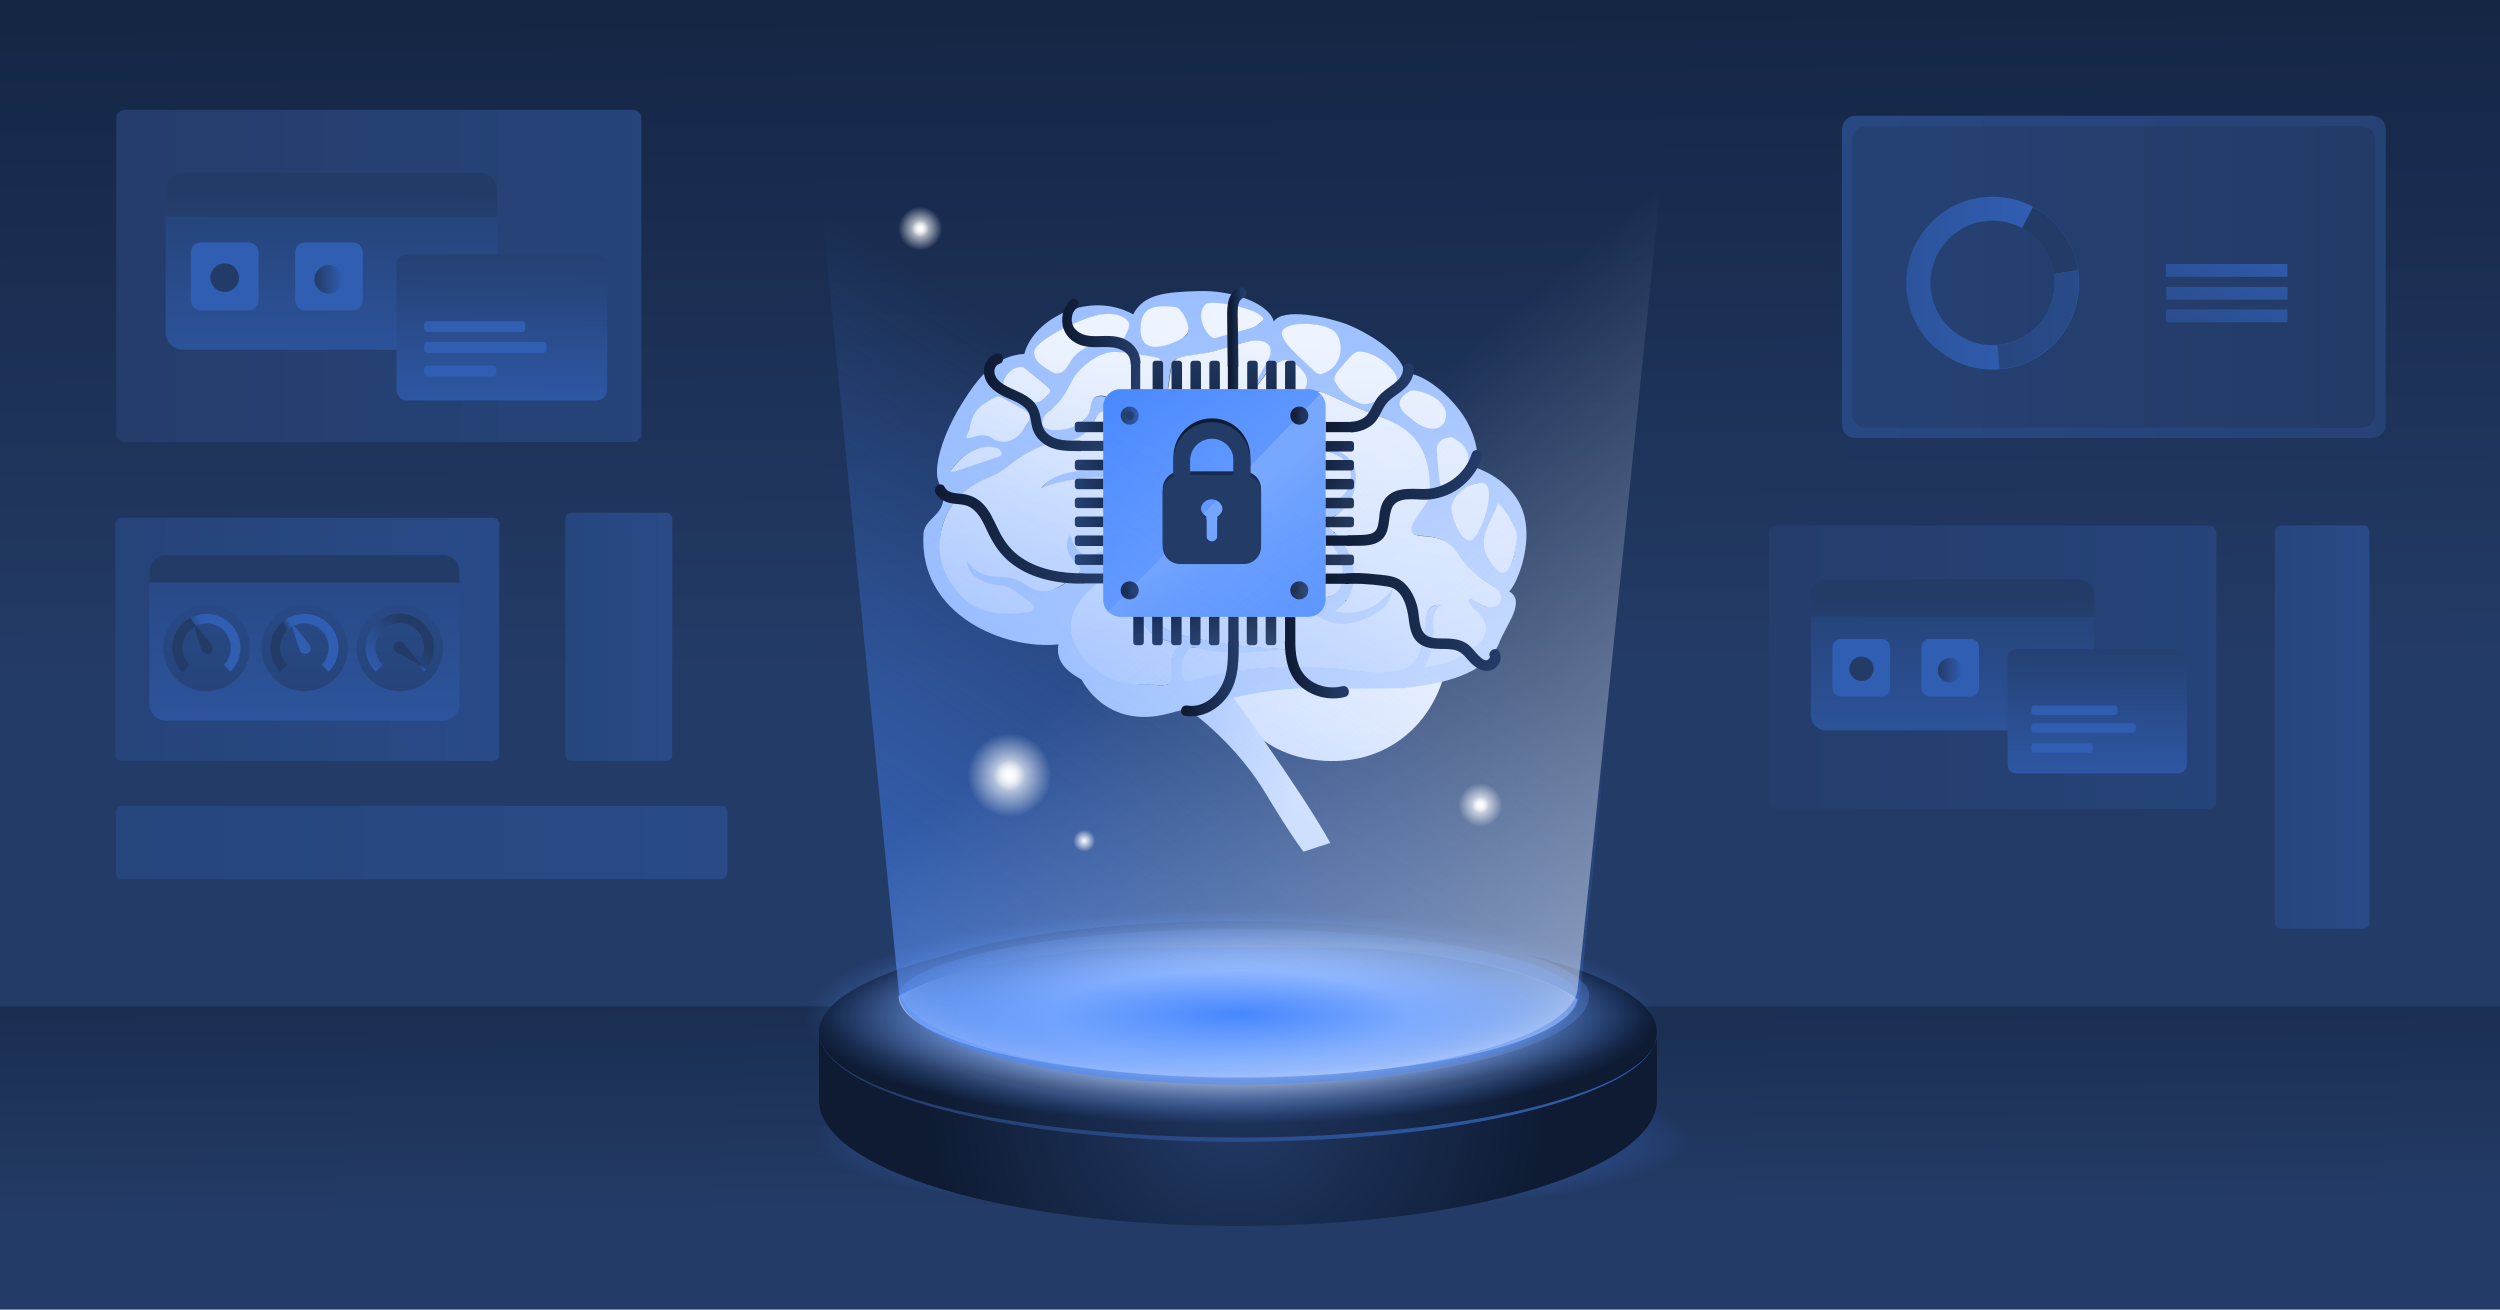 <svg fill="none" height="495" viewBox="0 0 945 495" width="945" xmlns="http://www.w3.org/2000/svg" xmlns:xlink="http://www.w3.org/1999/xlink"><rect x="0" y="0" width="945" height="495" fill="#808080" stroke="none"/><linearGradient id="lg1"><stop offset="0" stop-color="#0e1b33"/><stop offset="1" stop-color="#233b67"/></linearGradient><linearGradient id="paint0_linear_711_53" gradientUnits="userSpaceOnUse" x1="470.655" x2="472.168" xlink:href="#lg1" y1="264.3" y2="457.488"/><linearGradient id="lg2"><stop offset="0" stop-color="#4687ff"/><stop offset="1" stop-color="#4687ff" stop-opacity="0"/></linearGradient><radialGradient id="paint1_radial_711_53" cx="0" cy="0" gradientTransform="matrix(166.773 0 0 29.027 473.474 430.992)" gradientUnits="userSpaceOnUse" r="1" xlink:href="#lg2"/><linearGradient id="paint2_linear_711_53" gradientUnits="userSpaceOnUse" x1="471.095" x2="474.064" xlink:href="#lg1" y1="-125.509" y2="253.588"/><linearGradient id="lg3"><stop offset="0" stop-color="#233b67"/><stop offset="1" stop-color="#305eb2"/></linearGradient><linearGradient id="paint3_linear_711_53" gradientUnits="userSpaceOnUse" x1="-135.452" x2="598.821" xlink:href="#lg3" y1="239.715" y2="245.398"/><linearGradient id="paint4_linear_711_53" gradientUnits="userSpaceOnUse" x1="114.52" x2="115.63" xlink:href="#lg3" y1="145.887" y2="324.051"/><linearGradient id="paint5_linear_711_53" gradientUnits="userSpaceOnUse" x1="115.305" x2="115.943" xlink:href="#lg3" y1="207.156" y2="170.764"/><linearGradient id="paint6_linear_711_53" gradientUnits="userSpaceOnUse" x1="77.596" x2="79" xlink:href="#lg3" y1="313.185" y2="108.879"/><linearGradient id="paint7_linear_711_53" gradientUnits="userSpaceOnUse" x1="72.438" x2="80.264" xlink:href="#lg3" y1="246.831" y2="243.421"/><linearGradient id="paint8_linear_711_53" gradientUnits="userSpaceOnUse" x1="150.678" x2="152.082" xlink:href="#lg3" y1="313.687" y2="109.381"/><linearGradient id="paint9_linear_711_53" gradientUnits="userSpaceOnUse" x1="156.783" x2="140.29" xlink:href="#lg3" y1="239.866" y2="254.477"/><linearGradient id="paint10_linear_711_53" gradientUnits="userSpaceOnUse" x1="157.704" x2="161.028" xlink:href="#lg3" y1="252.324" y2="252.324"/><linearGradient id="paint11_linear_711_53" gradientUnits="userSpaceOnUse" x1="63.004" x2="59.663" xlink:href="#lg3" y1="278.057" y2="296.952"/><linearGradient id="paint12_linear_711_53" gradientUnits="userSpaceOnUse" x1="62.6" x2="54.372" xlink:href="#lg3" y1="298.761" y2="333.011"/><linearGradient id="paint13_linear_711_53" gradientUnits="userSpaceOnUse" x1="114.632" x2="116.036" xlink:href="#lg3" y1="313.439" y2="109.133"/><linearGradient id="paint14_linear_711_53" gradientUnits="userSpaceOnUse" x1="110.741" x2="113.334" xlink:href="#lg3" y1="245.923" y2="244.936"/><linearGradient id="paint15_linear_711_53" gradientUnits="userSpaceOnUse" x1="122.554" x2="114.326" xlink:href="#lg3" y1="203.32" y2="237.57"/><linearGradient id="paint16_linear_711_53" gradientUnits="userSpaceOnUse" x1="205.772" x2="224.977" xlink:href="#lg3" y1="269.821" y2="278.475"/><linearGradient id="paint17_linear_711_53" gradientUnits="userSpaceOnUse" x1="-8.673" x2="1010.58" xlink:href="#lg3" y1="104.293" y2="104.293"/><linearGradient id="paint18_linear_711_53" gradientUnits="userSpaceOnUse" x1="125.057" x2="125.635" xlink:href="#lg3" y1="45.763" y2="174.112"/><linearGradient id="paint19_linear_711_53" gradientUnits="userSpaceOnUse" x1="125.279" x2="125.695" xlink:href="#lg3" y1="73.179" y2="165.448"/><linearGradient id="paint20_linear_711_53" gradientUnits="userSpaceOnUse" x1="80.785" x2="83.586" xlink:href="#lg3" y1="159.83" y2="122.723"/><linearGradient id="paint21_linear_711_53" gradientUnits="userSpaceOnUse" x1="119.928" x2="122.729" xlink:href="#lg3" y1="162.785" y2="125.678"/><linearGradient id="paint22_linear_711_53" gradientUnits="userSpaceOnUse" x1="189.866" x2="189.402" xlink:href="#lg3" y1="83.353" y2="168.327"/><linearGradient id="paint23_linear_711_53" gradientUnits="userSpaceOnUse" x1="249.94" x2="220.068" xlink:href="#lg3" y1="40.587" y2="75.687"/><linearGradient id="paint24_linear_711_53" gradientUnits="userSpaceOnUse" x1="254.44" x2="224.801" xlink:href="#lg3" y1="45.625" y2="80.453"/><linearGradient id="paint25_linear_711_53" gradientUnits="userSpaceOnUse" x1="256.381" x2="226.418" xlink:href="#lg3" y1="45.606" y2="80.814"/><linearGradient id="paint26_linear_711_53" gradientUnits="userSpaceOnUse" x1="106.843" x2="140.711" xlink:href="#lg3" y1="83.766" y2="50.888"/><linearGradient id="paint27_linear_711_53" gradientUnits="userSpaceOnUse" x1="118.959" x2="129.689" xlink:href="#lg3" y1="105.626" y2="105.626"/><linearGradient id="paint28_linear_711_53" gradientUnits="userSpaceOnUse" x1="623.831" x2="1492.18" xlink:href="#lg3" y1="252.204" y2="252.204"/><linearGradient id="paint29_linear_711_53" gradientUnits="userSpaceOnUse" x1="737.761" x2="738.254" xlink:href="#lg3" y1="202.339" y2="311.686"/><linearGradient id="paint30_linear_711_53" gradientUnits="userSpaceOnUse" x1="737.95" x2="738.304" xlink:href="#lg3" y1="225.696" y2="304.305"/><linearGradient id="paint31_linear_711_53" gradientUnits="userSpaceOnUse" x1="700.044" x2="702.43" xlink:href="#lg3" y1="299.519" y2="267.906"/><linearGradient id="paint32_linear_711_53" gradientUnits="userSpaceOnUse" x1="733.391" x2="735.778" xlink:href="#lg3" y1="302.036" y2="270.423"/><linearGradient id="paint33_linear_711_53" gradientUnits="userSpaceOnUse" x1="792.975" x2="792.58" xlink:href="#lg3" y1="234.364" y2="306.757"/><linearGradient id="paint34_linear_711_53" gradientUnits="userSpaceOnUse" x1="844.155" x2="818.706" xlink:href="#lg3" y1="197.93" y2="227.834"/><linearGradient id="paint35_linear_711_53" gradientUnits="userSpaceOnUse" x1="847.989" x2="822.738" xlink:href="#lg3" y1="202.221" y2="231.893"/><linearGradient id="paint36_linear_711_53" gradientUnits="userSpaceOnUse" x1="849.643" x2="824.116" xlink:href="#lg3" y1="202.206" y2="232.202"/><linearGradient id="paint37_linear_711_53" gradientUnits="userSpaceOnUse" x1="722.244" x2="751.097" xlink:href="#lg3" y1="234.716" y2="206.706"/><linearGradient id="paint38_linear_711_53" gradientUnits="userSpaceOnUse" x1="732.567" x2="741.708" xlink:href="#lg3" y1="253.339" y2="253.339"/><linearGradient id="lg4"><stop offset="0" stop-color="#233b67"/><stop offset="1" stop-color="#0e1b33"/></linearGradient><radialGradient id="paint39_radial_711_53" cx="0" cy="0" gradientTransform="matrix(116.964 0 0 116.992 467.968 415.776)" gradientUnits="userSpaceOnUse" r="1" xlink:href="#lg4"/><radialGradient id="paint40_radial_711_53" cx="0" cy="0" gradientTransform="matrix(115.605 0 0 115.633 467.973 390.231)" gradientUnits="userSpaceOnUse" r="1" xlink:href="#lg4"/><radialGradient id="paint41_radial_711_53" cx="0" cy="0" gradientTransform="matrix(96.047 0 0 96.07 467.969 388.534)" gradientUnits="userSpaceOnUse" r="1" xlink:href="#lg4"/><linearGradient id="paint42_linear_711_53" gradientUnits="userSpaceOnUse" x1="485.708" x2="742.47" xlink:href="#lg3" y1="379.127" y2="379.127"/><radialGradient id="paint43_radial_711_53" cx="0" cy="0" gradientTransform="matrix(92.912 0 0 92.934 467.967 384.413)" gradientUnits="userSpaceOnUse" r="1" xlink:href="#lg4"/><linearGradient id="paint44_linear_711_53" gradientUnits="userSpaceOnUse" x1="335.209" x2="600.728" xlink:href="#lg1" y1="379.155" y2="379.155"/><linearGradient id="paint45_linear_711_53" gradientUnits="userSpaceOnUse" x1="308.784" x2="627.154" xlink:href="#lg3" y1="410.876" y2="410.876"/><radialGradient id="paint46_radial_711_53" cx="0" cy="0" gradientTransform="matrix(0 40.528 -161.275 0 465.111 384.412)" gradientUnits="userSpaceOnUse" r="1"><stop offset=".429" stop-color="#ffffff"/><stop offset="1" stop-color="#4687ff" stop-opacity="0"/></radialGradient><radialGradient id="paint47_radial_711_53" cx="0" cy="0" gradientTransform="matrix(-.394 53.725 -163.818 -1.201 468.132 357.425)" gradientUnits="userSpaceOnUse" r="1"><stop offset="0" stop-color="#6095f8" stop-opacity="0"/><stop offset=".24" stop-color="#6296f8" stop-opacity=".01"/><stop offset=".38" stop-color="#6799f8" stop-opacity=".04"/><stop offset=".49" stop-color="#6f9ff9" stop-opacity=".1"/><stop offset=".59" stop-color="#7ca7f9" stop-opacity=".17"/><stop offset=".67" stop-color="#8bb2fa" stop-opacity=".27"/><stop offset=".76" stop-color="#9fbffb" stop-opacity=".4"/><stop offset=".83" stop-color="#b6cffc" stop-opacity=".54"/><stop offset=".9" stop-color="#d2e1fd" stop-opacity=".71"/><stop offset=".97" stop-color="#eff5fe" stop-opacity=".9"/><stop offset="1" stop-color="#ffffff"/></radialGradient><linearGradient id="lg5"><stop offset=".001" stop-color="#bdd4ff"/><stop offset=".999" stop-color="#edf3ff"/></linearGradient><linearGradient id="paint48_linear_711_53" gradientUnits="userSpaceOnUse" x1="508.547" x2="505.421" xlink:href="#lg5" y1="453.85" y2="274.68"/><linearGradient id="paint49_linear_711_53" gradientUnits="userSpaceOnUse" x1="442.612" x2="492.832" xlink:href="#lg5" y1="271.779" y2="298.879"/><linearGradient id="paint50_linear_711_53" gradientUnits="userSpaceOnUse" x1="456.503" x2="464.462" y1="-49.2" y2="261.66"><stop offset="0" stop-color="#77a7ff"/><stop offset="1" stop-color="#bdd4ff"/></linearGradient><linearGradient id="paint51_linear_711_53" gradientUnits="userSpaceOnUse" x1="458.952" x2="468.859" xlink:href="#lg5" y1="290.573" y2="128.802"/><linearGradient id="lg6"><stop offset="0" stop-color="#4687ff"/><stop offset="1" stop-color="#77a7ff"/></linearGradient><linearGradient id="paint52_linear_711_53" gradientUnits="userSpaceOnUse" x1="421.999" x2="485.791" xlink:href="#lg6" y1="137.279" y2="228.34"/><linearGradient id="paint53_linear_711_53" gradientUnits="userSpaceOnUse" x1="502.931" x2="462.469" xlink:href="#lg6" y1="246.311" y2="194.462"/><linearGradient id="paint54_linear_711_53" gradientUnits="userSpaceOnUse" x1="423.547" x2="430.432" xlink:href="#lg3" y1="157.075" y2="157.075"/><linearGradient id="paint55_linear_711_53" gradientUnits="userSpaceOnUse" x1="425.321" x2="443.285" xlink:href="#lg3" y1="157.075" y2="157.075"/><linearGradient id="paint56_linear_711_53" gradientUnits="userSpaceOnUse" x1="487.66" x2="494.545" xlink:href="#lg1" y1="157.075" y2="157.075"/><linearGradient id="paint57_linear_711_53" gradientUnits="userSpaceOnUse" x1="489.434" x2="492.772" xlink:href="#lg1" y1="157.075" y2="157.075"/><linearGradient id="paint58_linear_711_53" gradientUnits="userSpaceOnUse" x1="423.547" x2="430.432" xlink:href="#lg1" y1="223.138" y2="223.138"/><linearGradient id="paint59_linear_711_53" gradientUnits="userSpaceOnUse" x1="425.321" x2="428.659" xlink:href="#lg1" y1="223.138" y2="223.138"/><linearGradient id="paint60_linear_711_53" gradientUnits="userSpaceOnUse" x1="487.66" x2="494.545" xlink:href="#lg1" y1="223.138" y2="223.138"/><linearGradient id="paint61_linear_711_53" gradientUnits="userSpaceOnUse" x1="489.434" x2="492.772" xlink:href="#lg1" y1="223.138" y2="223.138"/><linearGradient id="paint62_linear_711_53" gradientUnits="userSpaceOnUse" x1="437.586" x2="437.586" xlink:href="#lg1" y1="171.114" y2="129.283"/><linearGradient id="paint63_linear_711_53" gradientUnits="userSpaceOnUse" x1="444.739" x2="444.739" xlink:href="#lg1" y1="171.114" y2="129.283"/><linearGradient id="paint64_linear_711_53" gradientUnits="userSpaceOnUse" x1="451.893" x2="451.893" xlink:href="#lg1" y1="171.114" y2="129.283"/><linearGradient id="paint65_linear_711_53" gradientUnits="userSpaceOnUse" x1="459.046" x2="459.046" xlink:href="#lg1" y1="171.114" y2="129.283"/><linearGradient id="paint66_linear_711_53" gradientUnits="userSpaceOnUse" x1="473.353" x2="473.353" xlink:href="#lg1" y1="171.114" y2="129.283"/><linearGradient id="paint67_linear_711_53" gradientUnits="userSpaceOnUse" x1="480.507" x2="480.507" xlink:href="#lg1" y1="171.114" y2="129.283"/><linearGradient id="paint68_linear_711_53" gradientUnits="userSpaceOnUse" x1="487.66" x2="487.66" xlink:href="#lg1" y1="171.114" y2="129.283"/><linearGradient id="paint69_linear_711_53" gradientUnits="userSpaceOnUse" x1="480.506" x2="480.506" xlink:href="#lg1" y1="229.747" y2="252.006"/><linearGradient id="paint70_linear_711_53" gradientUnits="userSpaceOnUse" x1="473.353" x2="473.353" xlink:href="#lg1" y1="229.747" y2="252.006"/><linearGradient id="paint71_linear_711_53" gradientUnits="userSpaceOnUse" x1="459.046" x2="459.046" xlink:href="#lg1" y1="229.747" y2="252.006"/><linearGradient id="paint72_linear_711_53" gradientUnits="userSpaceOnUse" x1="451.893" x2="451.893" xlink:href="#lg1" y1="229.747" y2="252.006"/><linearGradient id="paint73_linear_711_53" gradientUnits="userSpaceOnUse" x1="444.739" x2="444.739" xlink:href="#lg1" y1="229.747" y2="252.006"/><linearGradient id="paint74_linear_711_53" gradientUnits="userSpaceOnUse" x1="437.586" x2="437.586" xlink:href="#lg1" y1="229.747" y2="252.006"/><linearGradient id="paint75_linear_711_53" gradientUnits="userSpaceOnUse" x1="430.432" x2="430.432" xlink:href="#lg1" y1="229.747" y2="252.006"/><linearGradient id="paint76_linear_711_53" gradientUnits="userSpaceOnUse" x1="424.721" x2="405.6" xlink:href="#lg1" y1="211.572" y2="211.572"/><linearGradient id="paint77_linear_711_53" gradientUnits="userSpaceOnUse" x1="424.721" x2="405.6" xlink:href="#lg1" y1="204.417" y2="204.417"/><linearGradient id="paint78_linear_711_53" gradientUnits="userSpaceOnUse" x1="424.721" x2="405.6" xlink:href="#lg1" y1="197.262" y2="197.262"/><linearGradient id="paint79_linear_711_53" gradientUnits="userSpaceOnUse" x1="424.721" x2="405.6" xlink:href="#lg1" y1="190.107" y2="190.107"/><linearGradient id="paint80_linear_711_53" gradientUnits="userSpaceOnUse" x1="424.721" x2="405.6" xlink:href="#lg1" y1="182.951" y2="182.951"/><linearGradient id="paint81_linear_711_53" gradientUnits="userSpaceOnUse" x1="424.721" x2="405.6" xlink:href="#lg1" y1="175.796" y2="175.796"/><linearGradient id="paint82_linear_711_53" gradientUnits="userSpaceOnUse" x1="424.721" x2="405.6" xlink:href="#lg1" y1="161.486" y2="161.486"/><linearGradient id="paint83_linear_711_53" gradientUnits="userSpaceOnUse" x1="494.61" x2="519.164" xlink:href="#lg1" y1="168.641" y2="168.641"/><linearGradient id="paint84_linear_711_53" gradientUnits="userSpaceOnUse" x1="494.61" x2="519.164" xlink:href="#lg1" y1="175.796" y2="175.796"/><linearGradient id="paint85_linear_711_53" gradientUnits="userSpaceOnUse" x1="494.61" x2="519.164" xlink:href="#lg1" y1="182.951" y2="182.951"/><linearGradient id="paint86_linear_711_53" gradientUnits="userSpaceOnUse" x1="494.61" x2="519.164" xlink:href="#lg1" y1="190.106" y2="190.106"/><linearGradient id="paint87_linear_711_53" gradientUnits="userSpaceOnUse" x1="494.61" x2="519.164" xlink:href="#lg1" y1="197.262" y2="197.262"/><linearGradient id="paint88_linear_711_53" gradientUnits="userSpaceOnUse" x1="494.61" x2="519.164" xlink:href="#lg1" y1="211.572" y2="211.572"/><linearGradient id="paint89_linear_711_53" gradientUnits="userSpaceOnUse" x1="243.736" x2="470.491" xlink:href="#lg2" y1="537.011" y2="181.115"/><linearGradient id="paint90_linear_711_53" gradientUnits="userSpaceOnUse" x1="771.54" x2="476.554" y1="543.823" y2="199.005"><stop offset="0" stop-color="#ffffff"/><stop offset="1" stop-color="#edf3ff" stop-opacity="0"/></linearGradient><linearGradient id="paint91_linear_711_53" gradientUnits="userSpaceOnUse" x1="891.267" x2="-210.949" xlink:href="#lg3" y1="104.816" y2="103.411"/><linearGradient id="paint92_linear_711_53" gradientUnits="userSpaceOnUse" x1="1111.43" x2="9.217" xlink:href="#lg3" y1="105.097" y2="103.691"/><linearGradient id="paint93_linear_711_53" gradientUnits="userSpaceOnUse" x1="600.643" x2="768.919" xlink:href="#lg3" y1="106.969" y2="106.969"/><linearGradient id="paint94_linear_711_53" gradientUnits="userSpaceOnUse" x1="820.697" x2="841.89" xlink:href="#lg3" y1="90.874" y2="90.874"/><linearGradient id="paint95_linear_711_53" gradientUnits="userSpaceOnUse" x1="670.144" x2="924.528" xlink:href="#lg3" y1="120.805" y2="120.805"/><linearGradient id="paint96_linear_711_53" gradientUnits="userSpaceOnUse" x1="806.334" x2="863.206" xlink:href="#lg3" y1="178.814" y2="83.293"/><linearGradient id="paint97_linear_711_53" gradientUnits="userSpaceOnUse" x1="798.796" x2="855.668" xlink:href="#lg3" y1="174.326" y2="78.805"/><linearGradient id="paint98_linear_711_53" gradientUnits="userSpaceOnUse" x1="802.617" x2="859.489" xlink:href="#lg3" y1="176.602" y2="81.08"/><linearGradient id="lg7"><stop offset="0" stop-color="#ffffff"/><stop offset="1" stop-color="#ffffff" stop-opacity="0"/></linearGradient><radialGradient id="paint99_radial_711_53" cx="0" cy="0" gradientTransform="matrix(-15.868 0 0 -15.872 381.543 293.01)" gradientUnits="userSpaceOnUse" r="1" xlink:href="#lg7"/><radialGradient id="paint100_radial_711_53" cx="0" cy="0" gradientTransform="matrix(-5.915 0 0 -5.917 381.543 293.01)" gradientUnits="userSpaceOnUse" r="1" xlink:href="#lg7"/><radialGradient id="paint101_radial_711_53" cx="0" cy="0" gradientTransform="matrix(-8.261 0 0 -8.263 347.847 86.392)" gradientUnits="userSpaceOnUse" r="1" xlink:href="#lg7"/><radialGradient id="paint102_radial_711_53" cx="0" cy="0" gradientTransform="matrix(-3.079 0 0 -3.08 347.847 86.392)" gradientUnits="userSpaceOnUse" r="1" xlink:href="#lg7"/><radialGradient id="paint103_radial_711_53" cx="0" cy="0" gradientTransform="matrix(-8.261 0 0 -8.263 559.588 304.312)" gradientUnits="userSpaceOnUse" r="1" xlink:href="#lg7"/><radialGradient id="paint104_radial_711_53" cx="0" cy="0" gradientTransform="matrix(-3.079 0 0 -3.08 559.588 304.312)" gradientUnits="userSpaceOnUse" r="1" xlink:href="#lg7"/><radialGradient id="paint105_radial_711_53" cx="0" cy="0" gradientTransform="matrix(-4.197 0 0 -4.198 409.84 317.801)" gradientUnits="userSpaceOnUse" r="1" xlink:href="#lg7"/><linearGradient id="paint106_linear_711_53" gradientUnits="userSpaceOnUse" x1="402.797" x2="430.021" xlink:href="#lg1" y1="129.886" y2="129.886"/><linearGradient id="paint107_linear_711_53" gradientUnits="userSpaceOnUse" x1="465.26" x2="469.504" xlink:href="#lg1" y1="127.874" y2="127.874"/><linearGradient id="paint108_linear_711_53" gradientUnits="userSpaceOnUse" x1="486.965" x2="508.093" xlink:href="#lg1" y1="248.504" y2="248.504"/><linearGradient id="paint109_linear_711_53" gradientUnits="userSpaceOnUse" x1="448.342" x2="466.871" xlink:href="#lg1" y1="251.947" y2="251.947"/><linearGradient id="paint110_linear_711_53" gradientUnits="userSpaceOnUse" x1="503.23" x2="558.762" xlink:href="#lg1" y1="188.275" y2="188.275"/><linearGradient id="paint111_linear_711_53" gradientUnits="userSpaceOnUse" x1="354.811" x2="414.865" xlink:href="#lg1" y1="201.966" y2="201.966"/><linearGradient id="paint112_linear_711_53" gradientUnits="userSpaceOnUse" x1="373.447" x2="414.705" xlink:href="#lg1" y1="152.137" y2="152.137"/><linearGradient id="paint113_linear_711_53" gradientUnits="userSpaceOnUse" x1="503.617" x2="532.59" xlink:href="#lg1" y1="150.41" y2="150.41"/><linearGradient id="paint114_linear_711_53" gradientUnits="userSpaceOnUse" x1="503.18" x2="565.84" xlink:href="#lg1" y1="235.082" y2="235.082"/><linearGradient id="paint115_linear_711_53" gradientUnits="userSpaceOnUse" x1="457.539" x2="458.15" xlink:href="#lg1" y1="160.945" y2="198.107"/><linearGradient id="paint116_linear_711_53" gradientUnits="userSpaceOnUse" x1="459.577" x2="458.609" xlink:href="#lg1" y1="-43.703" y2="113.291"/><linearGradient id="paint117_linear_711_53" gradientUnits="userSpaceOnUse" x1="-522.42" x2="1325.72" xlink:href="#lg3" y1="318.482" y2="318.482"/><linearGradient id="paint118_linear_711_53" gradientUnits="userSpaceOnUse" x1="114.609" x2="437.9" xlink:href="#lg3" y1="240.72" y2="240.72"/><linearGradient id="paint119_linear_711_53" gradientUnits="userSpaceOnUse" x1="772.205" x2="1058.23" xlink:href="#lg3" y1="274.841" y2="274.841"/><radialGradient id="paint120_radial_711_53" cx="0" cy="0" gradientTransform="matrix(157.183 0 0 29.573 467.985 383.506)" gradientUnits="userSpaceOnUse" r="1" xlink:href="#lg2"/><clipPath id="clip0_711_53"><path d="M0 0H945V495H0Z"/></clipPath><g clip-path="url(#clip0_711_53)"><path d="M0 0H945V495H0Z" fill="#ffffff"/><path d="M1011 376.71H-67V498H1011V376.71Z" fill="url(#paint0_linear_711_53)"/><path d="M473.5 456C603.011 456 708 444.807 708 431 708 417.193 603.011 406 473.5 406 343.989 406 239 417.193 239 431 239 444.807 343.989 456 473.5 456Z" fill="url(#paint1_radial_711_53)"/><path d="M971.745-30H-24.805V380.366H971.745V-30Z" fill="url(#paint2_linear_711_53)"/><path clip-rule="evenodd" d="M188.713 197.955V285.385C188.713 286.577 187.601 287.611 186.25 287.611H46.076C44.725 287.611 43.613 286.577 43.613 285.385V197.955C43.613 196.763 44.725 195.729 46.076 195.729H186.25C187.601 195.729 188.713 196.763 188.713 197.955Z" fill="url(#paint3_linear_711_53)" fill-rule="evenodd"/><path d="M173.695 216.077V266.151C173.695 269.568 170.913 272.43 167.417 272.43H62.764C59.347 272.43 56.486 269.648 56.486 266.151V216.077C56.486 212.659 59.267 209.798 62.764 209.798H167.417C170.913 209.798 173.695 212.58 173.695 216.077Z" fill="url(#paint4_linear_711_53)"/><path d="M173.695 216.077V220.21H56.486V216.077C56.486 212.659 59.267 209.798 62.764 209.798H167.417C170.913 209.798 173.695 212.58 173.695 216.077Z" fill="url(#paint5_linear_711_53)"/><path d="M78.1 261.302C69.041 261.302 61.731 253.91 61.731 244.929 61.731 235.947 69.121 228.555 78.1 228.555 87.079 228.555 94.469 235.947 94.469 244.929 94.469 253.91 87.079 261.302 78.1 261.302Z" fill="url(#paint6_linear_711_53)"/><path d="M90.894 244.849C90.894 248.426 89.463 251.605 87.159 253.91L84.616 251.287C86.205 249.618 87.238 247.393 87.238 244.849 87.238 239.762 83.106 235.629 78.021 235.629 76.511 235.629 75.081 236.027 73.809 236.663 70.869 238.173 68.882 241.273 68.882 244.77 68.882 247.313 69.915 249.618 71.584 251.287L68.962 253.91C66.657 251.605 65.227 248.347 65.227 244.849 65.227 239.921 68.008 235.629 72.14 233.483 73.888 232.53 75.955 232.053 78.1 232.053 85.172 232.053 90.894 237.775 90.894 244.849Z" fill="url(#paint7_linear_711_53)"/><path d="M151.127 261.302C142.068 261.302 134.757 253.91 134.757 244.929 134.757 235.947 142.148 228.555 151.127 228.555 160.186 228.555 167.496 235.947 167.496 244.929 167.496 253.91 160.186 261.302 151.127 261.302Z" fill="url(#paint8_linear_711_53)"/><path d="M160.265 253.91C162.57 251.605 164 248.347 164 244.849 164 237.775 158.279 231.973 151.127 231.973 144.055 231.973 138.254 237.696 138.254 244.849 138.254 248.426 139.684 251.605 141.989 253.91L144.611 251.287C142.942 249.618 141.909 247.313 141.909 244.77 141.909 239.683 146.041 235.55 151.127 235.55 156.213 235.55 160.345 239.683 160.345 244.77 160.345 247.234 159.312 249.539 157.722 251.208L160.265 253.91Z" fill="url(#paint9_linear_711_53)"/><path d="M161.06 253.036C160.821 253.354 160.504 253.672 160.265 253.91L157.722 251.287C157.881 251.128 158.12 250.89 158.279 250.652L161.06 253.036Z" fill="url(#paint10_linear_711_53)"/><path d="M68.882 244.849C68.882 247.393 69.915 249.698 71.584 251.367L68.962 253.99C66.657 251.685 65.227 248.426 65.227 244.929 65.227 240.001 68.008 235.709 72.14 233.563L73.809 236.822C70.869 238.252 68.882 241.352 68.882 244.849Z" fill="url(#paint11_linear_711_53)"/><path d="M72.935 235.152C73.173 235.47 79.61 243.021 80.166 244.054 80.722 245.088 80.325 246.359 79.292 246.916 79.213 246.916 79.213 246.995 79.133 246.995 78.1 247.393 76.908 246.995 76.431 246.042 75.796 245.088 73.014 235.47 72.935 235.152Z" fill="url(#paint12_linear_711_53)"/><path d="M115.13 261.302C106.071 261.302 98.761 253.91 98.761 244.929 98.761 235.947 106.151 228.555 115.13 228.555 124.189 228.555 131.499 235.947 131.499 244.929 131.499 253.91 124.109 261.302 115.13 261.302Z" fill="url(#paint13_linear_711_53)"/><path d="M127.924 244.849C127.924 248.426 126.493 251.605 124.189 253.91L121.646 251.287C123.235 249.618 124.268 247.393 124.268 244.849 124.268 239.762 120.136 235.629 115.051 235.629 113.541 235.629 112.11 236.027 110.839 236.663 107.899 238.173 105.912 241.273 105.912 244.77 105.912 247.313 106.945 249.618 108.614 251.287L105.992 253.91C103.687 251.605 102.257 248.347 102.257 244.849 102.257 239.921 105.038 235.629 109.17 233.483 110.918 232.53 112.985 232.053 115.13 232.053 122.202 232.053 127.924 237.775 127.924 244.849Z" fill="url(#paint14_linear_711_53)"/><path d="M109.965 235.152C110.203 235.47 116.64 243.021 117.196 244.054 117.752 245.088 117.355 246.359 116.322 246.916 116.243 246.916 116.243 246.995 116.163 246.995 115.13 247.393 113.938 246.995 113.461 246.042 112.826 245.088 110.044 235.47 109.965 235.152Z" fill="url(#paint15_linear_711_53)"/><path d="M159.55 251.844C159.232 251.685 150.412 246.995 149.538 246.28 148.664 245.485 148.505 244.134 149.299 243.26 149.379 243.18 149.379 243.18 149.458 243.101 150.253 242.306 151.445 242.226 152.319 242.942 153.193 243.737 159.312 251.526 159.55 251.844Z" fill="url(#paint16_linear_711_53)"/><path clip-rule="evenodd" d="M242.43 44.554V164.095C242.43 165.765 240.921 167.116 239.013 167.116H47.348C45.52 167.116 43.931 165.765 43.931 164.095V44.554C43.931 42.885 45.441 41.534 47.348 41.534H239.013C240.921 41.455 242.43 42.806 242.43 44.554Z" fill="url(#paint17_linear_711_53)" fill-rule="evenodd"/><path d="M187.998 71.976V125.547C187.998 129.282 184.978 132.223 181.323 132.223H69.28C65.545 132.223 62.605 129.203 62.605 125.547V71.976C62.605 68.24 65.624 65.299 69.28 65.299H181.323C185.058 65.22 187.998 68.24 187.998 71.976Z" fill="url(#paint18_linear_711_53)"/><path d="M187.998 71.976V81.911H62.605V71.976C62.605 68.24 65.624 65.299 69.28 65.299H181.323C185.058 65.22 187.998 68.24 187.998 71.976Z" fill="url(#paint19_linear_711_53)"/><path d="M93.993 117.28H75.875C73.809 117.28 72.14 115.611 72.14 113.545V95.423C72.14 93.356 73.809 91.687 75.875 91.687H93.993C96.059 91.687 97.728 93.356 97.728 95.423V113.545C97.728 115.611 96.059 117.28 93.993 117.28Z" fill="url(#paint20_linear_711_53)"/><path d="M133.407 117.28H115.289C113.223 117.28 111.554 115.611 111.554 113.545V95.423C111.554 93.356 113.223 91.687 115.289 91.687H133.407C135.473 91.687 137.141 93.356 137.141 95.423V113.545C137.141 115.611 135.473 117.28 133.407 117.28Z" fill="url(#paint21_linear_711_53)"/><path d="M225.425 151.378H153.908C151.683 151.378 149.856 149.55 149.856 147.325V100.192C149.856 97.966 151.683 96.138 153.908 96.138H225.425C227.65 96.138 229.478 97.966 229.478 100.192V147.325C229.398 149.63 227.65 151.378 225.425 151.378Z" fill="url(#paint22_linear_711_53)"/><path d="M197.295 125.547H161.616C160.901 125.547 160.345 124.99 160.345 124.275V122.685C160.345 121.97 160.901 121.414 161.616 121.414H197.295C198.01 121.414 198.567 121.97 198.567 122.685V124.275C198.567 124.911 198.01 125.547 197.295 125.547Z" fill="url(#paint23_linear_711_53)"/><path d="M186.329 142.317H161.616C160.901 142.317 160.345 141.761 160.345 141.046V139.456C160.345 138.741 160.901 138.184 161.616 138.184H186.329C187.044 138.184 187.601 138.741 187.601 139.456V141.046C187.601 141.681 187.044 142.317 186.329 142.317Z" fill="url(#paint24_linear_711_53)"/><path d="M205.321 133.415H161.616C160.901 133.415 160.345 132.859 160.345 132.144V130.554C160.345 129.839 160.901 129.282 161.616 129.282H205.321C206.036 129.282 206.592 129.839 206.592 130.554V132.144C206.672 132.779 206.036 133.415 205.321 133.415Z" fill="url(#paint25_linear_711_53)"/><path d="M84.934 110.365C87.874 110.365 90.337 107.981 90.337 104.961 90.337 101.94 87.954 99.556 84.934 99.556 81.994 99.556 79.53 101.94 79.53 104.961 79.53 107.981 81.994 110.365 84.934 110.365Z" fill="url(#paint26_linear_711_53)"/><path d="M129.672 105.597C129.672 108.537 127.288 111.001 124.268 111.001 121.328 111.001 118.865 108.617 118.865 105.597 118.865 102.576 121.249 100.192 124.268 100.192 127.288 100.271 129.672 102.656 129.672 105.597Z" fill="url(#paint27_linear_711_53)"/><path clip-rule="evenodd" d="M837.77 201.293V303.11C837.77 304.54 836.499 305.733 834.909 305.733H671.533C669.943 305.733 668.672 304.54 668.672 303.11V201.293C668.672 199.862 669.943 198.67 671.533 198.67H834.83C836.419 198.67 837.77 199.862 837.77 201.293Z" fill="url(#paint28_linear_711_53)" fill-rule="evenodd"/><path d="M791.443 224.661V270.363C791.443 273.542 788.9 276.086 785.721 276.086H690.206C687.028 276.086 684.485 273.542 684.485 270.363V224.661C684.485 221.482 687.028 218.938 690.206 218.938H785.642C788.82 218.938 791.443 221.482 791.443 224.661Z" fill="url(#paint29_linear_711_53)"/><path d="M791.443 224.661V233.086H684.485V224.661C684.485 221.482 687.028 218.938 690.206 218.938H785.642C788.82 218.938 791.443 221.482 791.443 224.661Z" fill="url(#paint30_linear_711_53)"/><path d="M711.344 263.289H695.848C694.1 263.289 692.67 261.859 692.67 260.11V244.69C692.67 242.942 694.1 241.511 695.848 241.511H711.264C713.012 241.511 714.443 242.942 714.443 244.69V260.11C714.522 261.859 713.092 263.289 711.344 263.289Z" fill="url(#paint31_linear_711_53)"/><path d="M744.877 263.289H729.461C727.713 263.289 726.283 261.859 726.283 260.11V244.69C726.283 242.942 727.713 241.511 729.461 241.511H744.877C746.625 241.511 748.056 242.942 748.056 244.69V260.11C748.056 261.859 746.625 263.289 744.877 263.289Z" fill="url(#paint32_linear_711_53)"/><path d="M823.228 292.38H762.28C760.373 292.38 758.863 290.869 758.863 288.962V248.823C758.863 246.916 760.373 245.406 762.28 245.406H823.228C825.135 245.406 826.645 246.916 826.645 248.823V288.962C826.645 290.79 825.135 292.38 823.228 292.38Z" fill="url(#paint33_linear_711_53)"/><path d="M799.31 270.284H768.955C768.319 270.284 767.842 269.807 767.842 269.171V267.82C767.842 267.184 768.319 266.707 768.955 266.707H799.31C799.945 266.707 800.422 267.184 800.422 267.82V269.171C800.422 269.807 799.945 270.284 799.31 270.284Z" fill="url(#paint34_linear_711_53)"/><path d="M790.012 284.59H768.955C768.319 284.59 767.842 284.114 767.842 283.478V282.126C767.842 281.491 768.319 281.014 768.955 281.014H790.012C790.648 281.014 791.125 281.491 791.125 282.126V283.478C791.045 284.114 790.569 284.59 790.012 284.59Z" fill="url(#paint35_linear_711_53)"/><path d="M806.143 276.96H768.955C768.319 276.96 767.842 276.483 767.842 275.847V274.496C767.842 273.86 768.319 273.383 768.955 273.383H806.223C806.859 273.383 807.335 273.86 807.335 274.496V275.847C807.256 276.483 806.779 276.96 806.143 276.96Z" fill="url(#paint36_linear_711_53)"/><path d="M703.636 257.408C706.179 257.408 708.245 255.341 708.245 252.798 708.245 250.254 706.179 248.188 703.636 248.188 701.093 248.188 699.027 250.254 699.027 252.798 699.027 255.341 701.093 257.408 703.636 257.408Z" fill="url(#paint37_linear_711_53)"/><path d="M741.699 253.354C741.699 255.897 739.633 257.964 737.09 257.964 734.547 257.964 732.481 255.897 732.481 253.354 732.481 250.81 734.547 248.744 737.09 248.744 739.633 248.744 741.699 250.81 741.699 253.354Z" fill="url(#paint38_linear_711_53)"/><path d="M603.432 391.017C575.62 377.267 525.399 368.047 468.027 368.047 410.654 368.047 360.354 377.267 332.542 391.017H309.577V415.736C309.577 442.124 380.538 463.425 467.947 463.425 555.357 463.425 626.318 442.045 626.318 415.736V391.017H603.432Z" fill="url(#paint39_radial_711_53)"/><path d="M467.947 430.758C555.437 430.758 626.318 412.636 626.318 390.222 626.318 367.808 555.437 349.686 467.947 349.686 380.458 349.686 309.577 367.808 309.577 390.222 309.577 412.636 380.458 430.758 467.947 430.758Z" fill="url(#paint40_radial_711_53)"/><path d="M581.501 376.154C558.218 366.378 516.102 359.781 467.947 359.781 419.793 359.781 377.677 366.298 354.394 376.154H335.164V383.307C335.164 402.065 394.603 417.326 467.947 417.326 541.292 417.326 600.731 402.145 600.731 383.307V376.154H581.501Z" fill="url(#paint41_radial_711_53)"/><path d="M467.947 351.196C390.312 351.196 339.535 364.788 339.535 376.472 339.535 393.401 396.987 407.152 467.947 407.152 538.908 407.152 596.36 393.401 596.36 376.472 596.36 364.708 544.232 351.196 467.947 351.196Z" fill="url(#paint42_linear_711_53)"/><path d="M467.947 356.442C390.312 356.442 339.535 369.954 339.535 381.718 339.535 398.647 396.987 412.477 467.947 412.477 538.908 412.477 596.36 398.727 596.36 381.718 596.36 369.954 544.232 356.442 467.947 356.442Z" fill="url(#paint43_radial_711_53)"/><path d="M467.947 348.176C387.61 348.176 335.164 363.198 335.164 376.154 335.164 394.991 394.603 410.172 467.947 410.172 541.292 410.172 600.731 394.991 600.731 376.154 600.731 363.198 546.775 348.176 467.947 348.176ZM467.947 407.152C397.066 407.152 339.535 393.401 339.535 376.472 339.535 364.788 390.232 351.196 467.947 351.196 544.153 351.196 596.36 364.708 596.36 376.472 596.36 393.401 538.908 407.072 467.947 407.152Z" fill="url(#paint44_linear_711_53)"/><path d="M626.397 390.222C626.397 391.971 626 393.799 625.205 395.389 624.411 396.978 623.378 398.409 622.186 399.76 619.802 402.383 616.862 404.529 613.842 406.357 610.822 408.185 607.644 409.775 604.306 411.205 601.048 412.636 597.711 413.908 594.374 415.1 580.865 419.71 566.959 422.73 552.973 425.115 538.988 427.499 524.843 429.009 510.619 430.043 496.475 431.076 482.251 431.553 468.027 431.632 453.803 431.632 439.579 431.076 425.434 430.043 411.29 429.009 397.146 427.499 383.081 425.115 369.095 422.73 355.109 419.71 341.68 415.1 338.343 413.908 335.005 412.636 331.747 411.205 328.489 409.775 325.311 408.185 322.291 406.357 319.271 404.529 316.331 402.383 313.947 399.76 312.755 398.409 311.643 396.978 310.928 395.389 310.133 393.799 309.736 392.05 309.736 390.222 309.736 391.971 310.213 393.719 311.007 395.309 311.802 396.899 312.914 398.329 314.106 399.601 316.57 402.145 319.51 404.211 322.529 405.96 325.549 407.708 328.807 409.298 332.065 410.649 335.323 412 338.66 413.193 341.998 414.305 355.427 418.756 369.413 421.618 383.398 423.843 411.369 428.215 439.817 429.963 468.106 429.963 496.475 429.963 524.843 428.215 552.814 423.843 566.8 421.618 580.706 418.756 594.215 414.305 597.552 413.193 600.89 412 604.148 410.649 607.406 409.298 610.584 407.788 613.683 405.96 616.703 404.132 619.643 402.145 622.106 399.601 623.298 398.329 624.411 396.899 625.205 395.309 625.841 393.719 626.318 391.971 626.397 390.222Z" fill="url(#paint45_linear_711_53)"/><path d="M465.087 424.956C554.165 424.956 626.397 406.834 626.397 384.42 626.397 362.006 554.165 343.884 465.087 343.884 376.008 343.884 303.856 362.006 303.856 384.42 303.776 406.755 376.008 424.956 465.087 424.956Z" fill="url(#paint46_radial_711_53)"/><path d="M339.694 376.551C340.091 393.402 397.384 407.072 468.027 407.072 535.094 407.072 590.162 394.753 595.883 379.095 595.963 378.856 595.963 378.697 596.122 378.459V378.379C596.201 378.22 596.281 377.982 596.281 377.823 596.36 377.505 572.362 356.363 470.649 356.363 368.936 356.363 339.694 376.551 339.694 376.551Z" fill="url(#paint47_radial_711_53)"/><path d="M463.18 259.712C463.18 259.712 469.139 283.001 495.601 287.054 521.982 291.108 541.689 275.132 546.616 252.241 553.132 221.8 463.18 259.712 463.18 259.712Z" fill="url(#paint48_linear_711_53)"/><path d="M502.832 318.609C491.548 298.102 463.259 259.633 463.259 259.633L443.075 264.005C443.075 264.005 463.974 276.245 478.039 299.295 483.84 308.832 488.608 316.542 492.74 321.947" fill="url(#paint49_linear_711_53)"/><path d="M570.501 223.572C573.359 220.555 578.439 208.247 576.614 197.05 574.867 185.854 565.34 179.502 558.195 176.881 559.069 174.658 558.91 164.415 551.685 155.045 544.461 145.675 535.173 140.275 530.965 141.387 530.409 133.287 515.643 125.029 508.657 122.409 501.671 119.868 484.999 116.136 481.506 121.535 479.76 114.786 466.105 109.624 453.085 110.021 440.065 110.418 432.365 111.213 428.316 118.836 411.962 109.704 390.765 120.265 387.193 133.764 376.396 134.399 369.886 142.419 363.614 152.504 356.707 163.541 352.182 177.04 355.04 182.837 360.439 194.033 349.642 194.907 349.086 201.577 347.101 232.624 379.889 245.726 400.054 243.582 398.942 250.65 404.023 254.143 408.866 256.923 408.866 256.923 417.916 275.901 441.415 269.786 464.914 263.752 478.41 260.337 493.891 260.178 502.623 260.099 516.516 260.496 530.33 260.099 530.409 260.099 530.568 260.099 530.648 260.099L530.806 260.258C530.806 260.258 530.806 260.258 530.965 260.178L531.044 260.099C531.044 260.099 531.124 260.099 531.124 260.019 544.779 258.511 561.688 255.176 566.69 243.027 569.31 236.198 576.931 227.304 570.501 223.572ZM559.704 182.678C566.69 182.678 559.311 203.215 555.5 202.5 551.61 201.706 551 194.7 551 192 550.921 189.3 552.718 182.678 559.704 182.678ZM551.844 167.67C552.638 168.226 553.114 169.258 553.67 170.132 557.719 176.008 548.802 184.056 546.5 183.5 544.198 182.944 546.056 175.264 545.5 170.5 545.103 167.562 544.62 165.765 547.319 165.367 548.748 165.129 550.495 166.717 551.844 167.67ZM532.5 150C533.135 149.603 534.22 147.739 534.696 147.819 541.683 148.93 547.954 153.695 545.811 159.174 544.064 163.621 541.263 159.55 536.5 155.5 535.786 154.944 535.135 152.556 534.5 152 530.451 148.586 527.895 152.859 532.5 150ZM512.468 133.208C519.057 132.096 528.425 140.672 527.71 143.928 526.678 148.533 519.025 151.056 514.5 150.5 510.134 149.071 509.723 148.026 507.5 143.5 507.103 142.785 506.365 143.294 507 142.5 507.873 141.309 510.959 133.446 512.468 133.208ZM504.132 125.506C506.275 127.411 506.91 131.302 506.196 134.399 505.323 138.052 502.914 136.305 499.5 137.496 498.786 137.734 498.714 137.556 498 137 494.904 134.141 492.937 133.517 490 130.5 488.73 129.15 487.635 128.747 487 127 485.174 121.442 499.21 121.218 504.132 125.506ZM457 115.5C458.985 113.674 472.218 116.374 475.393 118.836 477.299 120.265 478.013 120.821 476.108 122.329 474.996 123.203 472.77 123.103 471.5 123.5 467.054 124.85 463.446 123.73 459 125 456.539 125.635 452.316 119.788 457 115.5ZM455.467 133.605C458.563 133.049 461.58 132.017 464.676 131.223 467.851 130.349 471.106 128.92 474.282 128.92 479.918 128.841 481.585 132.335 478.727 137.099 477.14 139.878 474.202 144.325 473.408 148.136 474.996 146.072 476.505 143.928 478.092 141.863 478.807 140.91 479.521 139.958 480.315 139.163 483.57 135.987 486.587 135.431 489.127 137.496 494.367 141.863 494.923 144.325 492.224 148.93 490.159 152.424 488.492 156.236 486.349 159.73 484.84 162.032 483.094 164.415 480.871 166.082 475.393 170.211 472.297 175.611 471.424 182.281 471.265 183.154 471.106 184.028 470.947 184.981 468.963 195.065 465.708 197.845 455.467 198.956 448.957 199.671 442.447 200.544 435.937 201.259 431.809 201.656 427.522 201.894 425.061 197.368 422.6 192.683 424.267 188.713 427.125 184.822 430.301 180.534 433.635 176.246 436.572 171.641 437.922 169.576 438.557 166.876 439.271 164.415 439.907 162.191 441.256 161.556 443.4 162.032 446.178 162.668 448.957 163.303 451.656 164.097 453.085 164.494 454.276 165.288 455.308 166.241 455.387 166.32 458.722 169.179 457.293 174.261 455.864 179.264 449.671 181.169 449.671 181.169 449.671 181.169 454.435 182.202 457.054 180.455 457.054 180.455 465.39 174.102 461.5 167.432 461.58 167.353 465.867 165.367 469.121 160.047 472.456 154.727 466.66 150.439 466.66 150.439 466.66 150.439 469.28 157.824 464.279 160.524 460.627 162.509 459.039 163.065 456.657 163.065 454.593 162.668 452.609 161.874 450.386 161.08 449.513 160.762 448.639 160.444 447.845 160.127 440.065 156.712 439.907 156.315 441.256 147.898 441.336 147.501 441.415 147.183 441.494 146.786 443.161 133.843 442.129 135.749 455.467 133.605ZM434 123C434.714 117.124 435.223 115.262 444.193 116.374 446.416 116.612 449.433 122.25 449.116 125.426 448.798 128.126 441.018 129.635 436.493 129 432.841 128.524 433.365 128.003 434 123ZM436.493 135.193C438.478 135.511 438.795 136.94 438.319 139.005 437.207 143.213 436.255 147.422 435.858 151.71 435.381 157.03 433.397 158.618 428.316 156.871 426.728 156.315 425.22 155.68 423.632 154.965 419.266 153.06 419.504 149.169 415.296 149.804 411.168 150.519 412.756 154.489 411.009 157.268 407.675 162.588 401.199 161.112 398.5 160 395.801 158.888 397.762 159.691 398 158.5 398.238 157.23 395.846 156.077 396.957 155.124 400.371 152.186 403.483 152.614 406.5 146.5 409.517 140.465 415.931 133.129 420.853 133.208 426.093 133.287 431.333 134.32 436.493 135.193ZM410.771 120.424C417.36 118.121 422.044 118.518 424.823 120.424 427.601 122.329 426.649 123.759 425.22 127.173 423.791 130.588 418.248 126.562 411.5 129.5 404.752 132.517 404.737 136.543 403.388 138.687 401.879 141.069 399.302 139.509 397 138 395.095 136.73 393.318 137.47 393 133.5 392.603 129.53 404.102 122.726 410.771 120.424ZM387.034 139.322C389.495 141.228 395.29 145.992 396.322 147.025 397.354 148.057 396.402 149.169 395.846 149.645 394.496 150.757 392.35 150.738 391 150.5 387.428 149.785 381.635 150.606 381 146 380.286 141.474 384.573 137.417 387.034 139.322ZM369 162C369.556 157.553 368.854 154.171 373.379 151.71 375.602 150.519 376.634 149.407 378.777 150.598 381.477 152.107 384.176 153.615 386.875 155.045 389.257 156.395 389.812 158.062 388.225 160.444 385.446 164.573 385.954 161.668 380 160 378.73 159.603 376.04 162.873 373.5 162 370.96 161.127 368.85 164.159 367.5 164 366.15 163.682 368.841 163.112 369 162ZM359.565 177.517C360.359 176.643 362.741 173.546 364.726 172.196 368.219 169.735 372.188 168.226 376.634 169.497 377.348 169.735 378.142 170.449 378.38 171.164 378.539 171.561 377.008 171.444 375.5 172 373.912 172.556 363.453 176.564 362.5 176.802 361.547 177.04 358.772 178.39 359.565 177.517ZM401.403 221.269C396.56 224.366 393.922 222.653 389 219 386.618 217.253 381.017 214 378 214 372.681 214 366.596 213.685 363.5 209 363.5 212.176 366.5 219.919 371.632 219.919 373.458 220.634 375.364 221.269 377.269 221.349 382.509 221.587 385.764 225.398 389.654 228.019 391.4 229.21 389.812 229.603 387.193 230 377.269 231.509 371.066 231.258 364 223 356.934 214.821 352.976 206.5 357.104 196.256 360.042 188.872 365.599 183.869 373.061 180.931 375.602 179.899 378.142 178.549 380.365 176.802 386.954 171.641 393.861 167.511 402.594 166.956 407.834 166.638 411.724 163.303 413.867 158.618 415.376 155.521 417.201 155.124 419.98 156.395 422.679 157.586 425.458 158.618 428.157 159.888 432.603 162.112 433.952 167.035 430.221 170.291 427.204 172.99 423.235 175.055 419.345 176.325 414.899 177.755 409.684 176.706 405 177.5 400.713 178.215 396.878 180.693 393.464 184.743 399.815 181.646 414.899 179.74 422.362 181.01 421.727 182.202 421.25 183.154 420.695 183.948 416.804 190.063 417.043 196.098 420.933 202.053 423.076 205.388 422.838 206.262 419.186 207.77 417.995 208.247 416.77 206.603 415.5 207 409.705 208.826 408.382 209.138 406 203.5 405.762 202.944 403.818 201.715 403.5 201 401.674 204.811 403.07 209.835 406.643 213.011 409.024 215.155 408.627 216.584 406.246 218.093 404.658 219.205 402.991 220.237 401.403 221.269ZM442.923 248.347C441.971 251.523 443.32 256.923 442.05 258.273 440.7 259.622 436.572 258.749 433.873 258.828 422.997 259.146 418.113 252.767 412 243 407.792 236.33 411.76 233.535 417 227.5 425.892 217.495 429.268 209.755 442.209 207.135 454.196 204.673 473.885 202.45 485.079 200.544 496.272 198.718 505.958 204.515 507.228 215.314 508.419 226.113 500.321 227.542 494.049 224.049 487.778 220.555 477.14 214.679 461.738 215.155 446.416 215.552 432.206 222.143 431.491 230.719 430.777 239.374 439.827 241.756 441.256 242.233 442.685 242.709 445.702 242.947 445.781 243.582 445.781 244.297 443.876 245.171 442.923 248.347ZM565.975 228.495C565.023 229.448 562.721 229.528 561.212 229.21 559.545 228.813 555.588 224.873 554 224 551.301 222.65 554.305 227.622 557.163 230.163 562.959 235.245 562.641 240.247 556.608 244.932 551.05 249.22 547.248 250.278 540.5 250.755 540.738 250.358 539.762 252.184 540 251.787 540 251.787 543.294 245.996 542.5 237.5 541.706 229.004 547 228.5 547 228.5 547 228.5 538.825 227.145 538.586 233.895 538.348 240.644 536.999 252.555 527.71 253.27 524.614 253.826 521.042 254.382 517.31 253.826 496.431 250.967 475.711 251.047 455.07 255.89 451.735 256.684 452.85 253.612 451.5 252.5 450.15 251.388 448.957 250.65 450.941 248.347 450.941 248.347 449.433 244.297 450.941 244.535 454.673 245.25 454.926 251.024 463.5 251.5 471.995 251.976 485.793 245.25 485.793 245.25 485.793 245.25 469.518 244.774 455.864 242.074 444.749 239.93 436.89 237.548 436.652 232.863 436.493 228.178 443.003 220.713 461.659 220.713 480.315 220.713 489.921 228.178 494.526 230.719 499.13 233.26 506.257 243.791 521.5 234.5 525.311 232.118 527.313 222.573 527.71 219 527.472 221.065 521.28 227.304 519.216 228.813 517.151 230.401 515.961 229.644 511.197 227.5 512.309 226.944 506.91 228.892 506.91 228.892 513 227.066 508.022 227.701 508.498 227.066 510.5 227.066 511.524 224.009 512 222.5 512.953 219.562 514.476 216.2 514 213.5 513.524 210.8 512.388 205.223 511.197 203 510.007 200.856 505.799 202.768 504.211 201.18 504.211 197.209 500.877 198.321 499.21 197.368 499.13 197.289 499.051 197.289 498.972 197.209 504.132 196.018 514 190.982 514 180.5 514 166.763 494.764 169.576 494.764 169.576 494.764 169.576 510.721 169.655 510.324 179.978 510.007 190.38 498.972 190.777 496.907 191.413 490.636 193.557 483.967 194.748 477.457 196.018 474.202 196.653 473.25 195.304 473.885 192.048 474.123 190.936 474.599 189.745 474.599 188.633 474.441 179.343 478.251 172.038 485.079 165.844 486.825 164.256 487.619 161.715 488.651 159.571 490.001 156.792 490.795 153.774 492.382 151.154 494.526 147.501 497.543 147.183 501.353 148.93 507.784 151.868 514.135 154.886 520.803 157.189 534.458 161.874 540.571 170.449 540.174 186.41 540.015 191.73 526.678 201.974 537.396 202.529 548.192 203.165 549.224 207.373 552.797 211.979 557.719 218.411 563.514 220.634 565.499 222.46 567.484 224.525 567.563 226.828 565.975 228.495ZM566.5 213.5C557.132 203.495 567.104 200.778 566 191 569.017 193.7 572.644 199.591 572.882 202.132 573.279 204.594 572.137 219.297 566.5 213.5Z" fill="url(#paint50_linear_711_53)"/><path d="M573.316 202.088C572.998 199.465 569.343 192.868 566.323 190.166 562.747 199.544 556.39 205.347 565.767 215.361 571.329 221.084 573.634 204.472 573.316 202.088ZM565.846 222.594C563.86 220.766 558.138 218.541 553.132 212.103 549.556 207.413 548.523 203.201 537.716 202.644 526.909 202.008 540.339 191.835 540.497 186.509 540.974 170.454 534.856 161.949 521.108 157.26 514.433 154.955 508.076 151.935 501.64 148.994 497.826 147.245 494.806 147.643 492.661 151.219 491.071 153.842 490.277 156.863 488.926 159.644 487.893 161.87 487.019 164.413 485.35 165.924 478.595 172.123 474.781 179.436 474.861 188.735 474.861 189.848 474.384 190.96 474.146 192.153 473.51 195.411 474.463 196.763 477.721 196.127 484.317 194.855 490.912 193.663 497.19 191.517 499.256 190.801 510.222 190.404 510.619 180.071 510.937 169.659 495.044 169.659 495.044 169.659 495.044 169.659 512.526 166.957 512.526 180.707 512.526 191.199 504.342 196.127 499.256 197.319 499.335 197.398 499.415 197.398 499.494 197.478 501.243 198.432 502.911 199.703 504.501 201.293 506.09 202.883 507.6 204.711 508.792 206.936 509.984 209.082 511.017 211.546 511.493 214.328 511.97 217.031 511.97 220.051 510.937 222.992 510.46 224.502 509.745 225.853 508.792 227.204 508.315 227.84 507.838 228.476 507.202 229.032 507.202 229.032 505.772 230.384 504.66 230.94 509.348 233.006 517.453 230.463 519.519 228.953 521.585 227.443 526.353 223.787 526.591 221.72 526.115 225.297 524.843 228.794 521.108 231.178 505.851 240.478 499.415 233.483 494.806 230.86 490.197 228.317 480.582 220.846 461.908 220.846 443.234 220.846 436.639 228.317 436.877 233.006 437.036 237.696 444.982 240.08 456.107 242.226 469.775 244.929 486.065 245.406 486.065 245.406 486.065 245.406 472.795 247.154 464.213 246.598 455.71 246.121 454.995 245.406 451.181 244.69 449.75 244.372 448.161 247.075 448.161 247.075 446.095 249.38 446.333 256.136 447.684 257.249 449.035 258.361 451.975 256.772 455.313 256.056 475.973 251.208 496.713 251.128 517.612 253.99 521.347 254.467 524.843 253.99 528.022 253.433 537.319 252.718 538.67 240.796 538.908 234.04 539.147 227.284 545.186 228.794 545.186 228.794 545.186 228.794 541.054 229.112 541.848 237.616 542.643 246.121 538.908 250.89 538.908 250.89 538.67 251.367 538.431 251.764 538.193 252.162 544.947 251.685 551.384 249.38 556.946 245.088 563.065 240.319 563.303 235.391 557.503 230.304 554.642 227.761 554.165 225.297 556.867 226.727 558.456 227.522 559.887 228.953 561.555 229.35 563.065 229.668 565.37 229.589 566.323 228.635 567.912 226.727 567.833 224.422 565.846 222.594ZM507.441 215.282C506.249 204.472 496.475 198.67 485.27 200.498 474.066 202.326 454.439 204.631 442.36 207.095 429.408 209.798 418.124 215.838 409.303 225.853 403.979 231.814 403.264 239.206 407.476 245.883 413.594 255.579 423.13 259.156 434.017 258.838 436.718 258.759 440.85 259.554 442.201 258.282 443.552 256.931 442.122 251.526 443.075 248.347 444.029 245.167 446.016 244.293 445.936 243.657 445.857 243.021 442.837 242.783 441.407 242.306 439.976 241.829 430.917 239.365 431.633 230.781 432.348 222.197 446.572 215.6 461.908 215.202 477.324 214.805 487.972 220.607 494.25 224.104 500.527 227.522 508.712 226.092 507.441 215.282ZM405.41 178.402C410.098 177.607 415.025 177.528 419.475 176.097 423.368 174.905 427.342 172.759 430.361 170.057 434.017 166.798 432.745 161.87 428.295 159.644 425.673 158.293 422.812 157.339 420.11 156.147 417.329 154.875 415.422 155.193 413.992 158.373 411.767 163.062 407.953 166.4 402.708 166.718 393.967 167.275 387.054 171.408 380.458 176.574 378.313 178.323 375.77 179.674 373.148 180.707 365.678 183.728 360.116 188.655 357.175 196.047 353.123 206.38 355.189 215.997 362.261 224.184 369.413 232.45 379.028 232.847 388.961 231.337 391.504 230.94 391.504 229.032 389.755 227.84 385.862 225.217 382.604 221.402 377.359 221.164 375.452 221.084 373.545 220.448 371.717 219.733 367.982 218.302 365.599 215.282 365.599 212.103 368.698 216.792 372.989 218.064 378.313 218.064 381.332 218.064 384.908 219.018 387.292 220.766 392.219 224.422 396.748 224.263 401.516 221.084 403.105 220.051 404.774 219.018 406.363 217.905 408.747 216.395 409.145 214.964 406.761 212.818 403.185 209.639 402.47 205.903 404.297 202.088 404.615 202.803 404.853 203.36 405.092 203.916 407.396 209.559 409.86 210.751 415.661 208.844 416.852 208.446 418.124 208.049 419.316 207.572 422.892 206.062 423.21 205.188 421.064 201.849 417.17 195.809 416.932 189.768 420.826 183.728 421.382 182.853 421.779 181.979 422.494 180.787 415.025 179.515 399.927 181.423 393.57 184.522 396.987 180.469 401.119 179.118 405.41 178.402ZM378.551 171.01C378.313 170.295 377.518 169.5 376.803 169.341 372.353 168.07 368.38 169.58 364.883 172.044 362.897 173.395 360.513 176.495 359.718 177.369 358.924 178.243 359.877 178.482 360.831 178.243 361.784 178.005 375.77 173.236 377.359 172.68 378.869 172.123 378.71 171.408 378.551 171.01ZM387.054 154.876C384.352 153.365 381.65 151.855 378.948 150.424 376.803 149.232 375.77 150.345 373.545 151.537 369.016 154.001 367.029 157.737 366.552 162.108 366.393 163.221 364.407 165.447 365.757 165.606 367.108 165.765 370.684 163.857 373.227 164.731 375.77 165.606 375.373 166.241 376.644 166.559 382.604 168.308 385.623 164.334 388.405 160.121 389.994 157.896 389.438 156.147 387.054 154.876ZM396.51 146.848C395.477 145.815 389.676 141.046 387.213 139.138 384.749 137.23 378.551 141.602 379.266 146.212 379.902 150.822 387.848 151.299 391.424 152.094 392.775 152.332 394.682 150.583 396.033 149.471 396.589 149.073 397.463 147.961 396.51 146.848ZM425.037 120.221C422.256 118.314 417.568 117.916 410.972 120.221 404.377 122.526 390.471 129.441 390.868 133.415 391.265 137.389 395.397 139.059 397.304 140.41 399.609 141.999 402.072 140.887 403.582 138.502 404.933 136.356 405.728 133.415 412.482 130.395 419.236 127.375 424.004 130.395 425.435 126.977 426.865 123.56 427.898 122.049 425.037 120.221ZM436.718 135.005C431.553 134.131 426.309 133.097 421.064 133.018 416.137 132.938 408.032 138.264 405.012 144.304 401.993 150.345 400.562 152.014 397.146 154.955 396.033 155.909 394.523 157.101 394.285 158.373 394.046 159.565 393.252 160.996 395.954 162.188 398.655 163.301 407.873 162.426 411.211 157.101 412.959 154.319 411.369 150.345 415.502 149.63 419.634 148.994 419.395 152.888 423.845 154.796 425.355 155.432 426.944 156.147 428.534 156.704 433.699 158.452 435.606 156.863 436.083 151.537 436.48 147.245 437.513 143.033 438.546 138.82 439.102 136.754 438.784 135.323 436.718 135.005ZM444.347 116.088C435.447 114.975 431.95 116.724 431.235 122.606 430.6 127.613 432.189 130.554 435.765 131.031 440.294 131.587 448.956 127.772 449.194 125.149 449.591 121.97 446.572 116.406 444.347 116.088ZM489.403 137.31C486.939 135.243 483.92 135.72 480.582 138.979 479.787 139.774 479.072 140.728 478.357 141.681 476.768 143.748 475.179 145.815 473.669 147.961 474.543 144.145 477.404 139.694 478.993 136.913 481.774 132.064 480.105 128.567 474.543 128.726 471.364 128.805 468.106 130.236 464.928 131.031 461.829 131.826 458.889 132.938 455.71 133.415 442.36 135.641 443.473 133.654 441.645 146.53 441.566 146.927 441.486 147.245 441.407 147.643 440.056 156.147 440.215 156.465 448.002 159.883 448.797 160.28 449.671 160.519 450.545 160.837 452.77 161.552 454.756 162.426 456.823 162.824 459.206 162.824 460.796 162.267 464.451 160.28 469.378 157.657 466.835 150.186 466.835 150.186 466.835 150.186 472.556 154.399 469.298 159.803 465.961 165.129 461.749 167.195 461.67 167.195 465.643 173.872 457.22 180.23 457.22 180.23 454.598 181.979 449.83 180.946 449.83 180.946 449.83 180.946 455.948 179.038 457.458 174.031 458.889 169.023 455.551 166.162 455.472 166.003 454.518 165.049 453.247 164.334 451.816 163.857 449.115 163.062 446.333 162.426 443.552 161.79 441.486 161.314 440.135 161.949 439.42 164.175 438.705 166.639 438.069 169.262 436.718 171.408 433.778 175.938 430.52 180.23 427.262 184.602 424.401 188.417 422.733 192.471 425.196 197.16 427.58 201.69 431.871 201.452 436.083 201.055 442.599 200.419 449.115 199.465 455.631 198.75 465.881 197.716 469.139 194.855 471.126 184.761 471.285 183.887 471.523 183.012 471.603 182.058 472.477 175.302 475.576 169.977 481.059 165.844 483.284 164.175 485.032 161.79 486.542 159.485 488.767 155.988 490.356 152.173 492.422 148.676 495.203 144.145 494.647 141.681 489.403 137.31ZM475.655 118.632C472.477 116.247 457.776 113.227 455.79 114.975 451.101 119.267 456.902 128.487 459.365 127.772 463.815 126.5 468.265 125.388 472.715 124.036 474.066 123.639 475.337 122.844 476.371 122.049 478.278 120.539 477.562 120.062 475.655 118.632ZM504.421 125.308C499.494 121.016 482.807 121.414 484.635 126.818 485.27 128.567 486.542 130.236 487.813 131.587 490.753 134.687 493.852 137.548 496.952 140.41 497.587 141.046 498.938 141.681 499.653 141.364 503.07 140.171 505.613 137.866 506.487 134.131 507.202 131.11 506.567 127.216 504.421 125.308ZM512.765 133.018C511.255 133.256 506.169 139.774 505.216 140.966 504.659 141.761 504.183 143.271 504.501 143.986 506.726 148.437 510.46 151.219 514.831 152.729 519.36 153.286 526.989 148.358 528.022 143.748 528.737 140.489 519.36 131.905 512.765 133.018ZM535.094 147.643C534.617 147.563 533.346 147.484 532.71 147.961 528.022 150.822 527.863 153.604 531.915 157.022 532.631 157.578 533.346 158.134 533.981 158.691 538.67 162.744 544.471 163.46 546.219 159.009 548.285 153.524 542.007 148.755 535.094 147.643ZM554.086 169.977C553.529 169.103 553.053 168.07 552.258 167.513 550.828 166.559 549.08 164.97 547.729 165.208 545.106 165.606 542.802 167.513 543.12 170.533 543.676 175.302 543.597 184.761 545.901 185.317 548.205 185.874 558.138 175.859 554.086 169.977ZM560.045 182.535C553.053 182.535 548.523 189.291 548.603 191.994 548.603 194.696 551.463 203.598 555.357 204.393 559.171 205.108 567.038 182.535 560.045 182.535Z" fill="url(#paint51_linear_711_53)"/><path d="M494.568 147.086H423.607C419.951 147.086 417.011 150.027 417.011 153.683V226.648C417.011 228.476 417.806 230.225 419.077 231.417L499.256 149.073C497.984 147.802 496.395 147.086 494.568 147.086Z" fill="url(#paint52_linear_711_53)"/><path d="M418.998 231.337C420.19 232.45 421.779 233.165 423.527 233.165H494.488C498.143 233.165 501.084 230.225 501.084 226.568V153.604C501.084 151.776 500.368 150.186 499.176 148.994L418.998 231.337Z" fill="url(#paint53_linear_711_53)"/><path d="M427.024 160.519C428.911 160.519 430.441 158.989 430.441 157.101 430.441 155.213 428.911 153.683 427.024 153.683 425.137 153.683 423.607 155.213 423.607 157.101 423.607 158.989 425.137 160.519 427.024 160.519Z" fill="url(#paint54_linear_711_53)"/><path d="M428.692 157.101C428.692 158.055 427.977 158.77 427.024 158.77 426.07 158.77 425.355 158.055 425.355 157.101 425.355 156.147 426.07 155.432 427.024 155.432 427.898 155.432 428.692 156.147 428.692 157.101Z" fill="url(#paint55_linear_711_53)"/><path d="M494.568 157.101C494.568 159.009 493.058 160.519 491.151 160.519 489.244 160.519 487.734 159.009 487.734 157.101 487.734 155.193 489.244 153.683 491.151 153.683 492.978 153.604 494.568 155.193 494.568 157.101Z" fill="url(#paint56_linear_711_53)"/><path d="M492.74 157.101C492.74 158.055 492.025 158.77 491.071 158.77 490.118 158.77 489.403 158.055 489.403 157.101 489.403 156.147 490.118 155.432 491.071 155.432 492.025 155.432 492.74 156.147 492.74 157.101Z" fill="url(#paint57_linear_711_53)"/><path d="M430.441 223.151C430.441 225.058 428.931 226.568 427.024 226.568 425.117 226.568 423.607 225.058 423.607 223.151 423.607 221.243 425.117 219.733 427.024 219.733 428.851 219.733 430.441 221.243 430.441 223.151Z" fill="url(#paint58_linear_711_53)"/><path d="M428.692 223.151C428.692 224.104 427.977 224.82 427.024 224.82 426.07 224.82 425.355 224.104 425.355 223.151 425.355 222.197 426.07 221.482 427.024 221.482 427.898 221.482 428.692 222.197 428.692 223.151Z" fill="url(#paint59_linear_711_53)"/><path d="M494.568 223.151C494.568 225.058 493.058 226.568 491.151 226.568 489.244 226.568 487.734 225.058 487.734 223.151 487.734 221.243 489.244 219.733 491.151 219.733 492.978 219.733 494.568 221.243 494.568 223.151Z" fill="url(#paint60_linear_711_53)"/><path d="M492.74 223.151C492.74 224.104 492.025 224.82 491.071 224.82 490.118 224.82 489.403 224.104 489.403 223.151 489.403 222.197 490.118 221.482 491.071 221.482 492.025 221.482 492.74 222.197 492.74 223.151Z" fill="url(#paint61_linear_711_53)"/><path d="M439.579 147.086H435.685V137.469C435.685 136.833 436.162 136.356 436.798 136.356H438.546C439.182 136.356 439.658 136.833 439.658 137.469V147.086H439.579Z" fill="url(#paint62_linear_711_53)"/><path d="M446.731 147.086H442.837V137.469C442.837 136.833 443.314 136.356 443.949 136.356H445.698C446.333 136.356 446.81 136.833 446.81 137.469V147.086H446.731Z" fill="url(#paint63_linear_711_53)"/><path d="M453.882 147.086H449.989V137.469C449.989 136.833 450.465 136.356 451.101 136.356H452.849C453.485 136.356 453.962 136.833 453.962 137.469V147.086H453.882Z" fill="url(#paint64_linear_711_53)"/><path d="M461.034 147.086H457.14V137.469C457.14 136.833 457.617 136.356 458.253 136.356H460.001C460.637 136.356 461.114 136.833 461.114 137.469V147.086H461.034Z" fill="url(#paint65_linear_711_53)"/><path d="M475.337 147.086H471.444V137.469C471.444 136.833 471.921 136.356 472.556 136.356H474.304C474.94 136.356 475.417 136.833 475.417 137.469V147.086H475.337Z" fill="url(#paint66_linear_711_53)"/><path d="M482.489 147.086H478.595V137.469C478.595 136.833 479.072 136.356 479.708 136.356H481.456C482.092 136.356 482.569 136.833 482.569 137.469V147.086H482.489Z" fill="url(#paint67_linear_711_53)"/><path d="M489.641 147.086H485.747V137.469C485.747 136.833 486.224 136.356 486.86 136.356H488.608C489.244 136.356 489.72 136.833 489.72 137.469V147.086H489.641Z" fill="url(#paint68_linear_711_53)"/><path d="M478.516 233.165H482.41V242.783C482.41 243.419 481.933 243.896 481.297 243.896H479.549C478.913 243.896 478.437 243.419 478.437 242.783V233.165H478.516Z" fill="url(#paint69_linear_711_53)"/><path d="M471.364 233.165H475.258V242.783C475.258 243.419 474.781 243.896 474.146 243.896H472.397C471.762 243.896 471.285 243.419 471.285 242.783V233.165H471.364Z" fill="url(#paint70_linear_711_53)"/><path d="M457.061 233.165H460.955V242.783C460.955 243.419 460.478 243.896 459.842 243.896H458.094C457.458 243.896 456.981 243.419 456.981 242.783V233.165H457.061Z" fill="url(#paint71_linear_711_53)"/><path d="M449.909 233.165H453.803V242.783C453.803 243.419 453.326 243.896 452.69 243.896H450.942C450.306 243.896 449.83 243.419 449.83 242.783V233.165H449.909Z" fill="url(#paint72_linear_711_53)"/><path d="M442.757 233.165H446.651V242.783C446.651 243.419 446.174 243.896 445.539 243.896H443.79C443.155 243.896 442.678 243.419 442.678 242.783V233.165H442.757Z" fill="url(#paint73_linear_711_53)"/><path d="M435.606 233.165H439.5V242.783C439.5 243.419 439.023 243.896 438.387 243.896H436.639C436.003 243.896 435.526 243.419 435.526 242.783V233.165H435.606Z" fill="url(#paint74_linear_711_53)"/><path d="M428.454 233.165H432.348V242.783C432.348 243.419 431.871 243.896 431.235 243.896H429.487C428.851 243.896 428.375 243.419 428.375 242.783V233.165H428.454Z" fill="url(#paint75_linear_711_53)"/><path d="M417.011 209.639V213.533H407.396C406.761 213.533 406.284 213.056 406.284 212.421V210.672C406.284 210.036 406.761 209.559 407.396 209.559H417.011V209.639Z" fill="url(#paint76_linear_711_53)"/><path d="M417.011 202.485V206.38H407.396C406.761 206.38 406.284 205.903 406.284 205.267V203.519C406.284 202.883 406.761 202.406 407.396 202.406H417.011V202.485Z" fill="url(#paint77_linear_711_53)"/><path d="M417.011 195.332V199.227H407.396C406.761 199.227 406.284 198.75 406.284 198.114V196.365C406.284 195.729 406.761 195.252 407.396 195.252H417.011V195.332Z" fill="url(#paint78_linear_711_53)"/><path d="M417.011 188.179V192.073H407.396C406.761 192.073 406.284 191.596 406.284 190.96V189.212C406.284 188.576 406.761 188.099 407.396 188.099H417.011V188.179Z" fill="url(#paint79_linear_711_53)"/><path d="M417.011 181.025V184.92H407.396C406.761 184.92 406.284 184.443 406.284 183.807V182.058C406.284 181.423 406.761 180.946 407.396 180.946H417.011V181.025Z" fill="url(#paint80_linear_711_53)"/><path d="M417.011 173.872V177.766H407.396C406.761 177.766 406.284 177.289 406.284 176.654V174.905C406.284 174.269 406.761 173.792 407.396 173.792H417.011V173.872Z" fill="url(#paint81_linear_711_53)"/><path d="M417.011 159.485V163.38H407.396C406.761 163.38 406.284 162.903 406.284 162.267V160.519C406.284 159.883 406.761 159.406 407.396 159.406H417.011V159.485Z" fill="url(#paint82_linear_711_53)"/><path d="M501.084 170.613V166.718H510.699C511.334 166.718 511.811 167.195 511.811 167.831V169.58C511.811 170.216 511.334 170.692 510.699 170.692H501.084V170.613Z" fill="url(#paint83_linear_711_53)"/><path d="M501.084 177.766V173.872H510.699C511.334 173.872 511.811 174.349 511.811 174.984V176.733C511.811 177.369 511.334 177.846 510.699 177.846H501.084V177.766Z" fill="url(#paint84_linear_711_53)"/><path d="M501.084 184.92V181.025H510.699C511.334 181.025 511.811 181.502 511.811 182.138V183.886C511.811 184.522 511.334 184.999 510.699 184.999H501.084V184.92Z" fill="url(#paint85_linear_711_53)"/><path d="M501.084 192.073V188.179H510.699C511.334 188.179 511.811 188.655 511.811 189.291V191.04C511.811 191.676 511.334 192.153 510.699 192.153H501.084V192.073Z" fill="url(#paint86_linear_711_53)"/><path d="M501.084 199.227V195.332H510.699C511.334 195.332 511.811 195.809 511.811 196.445V198.193C511.811 198.829 511.334 199.306 510.699 199.306H501.084V199.227Z" fill="url(#paint87_linear_711_53)"/><path d="M501.084 213.533V209.639H510.699C511.334 209.639 511.811 210.116 511.811 210.751V212.5C511.811 213.136 511.334 213.613 510.699 213.613H501.084V213.533Z" fill="url(#paint88_linear_711_53)"/><path d="M631.608 41.55C631.608 41.55 597.836 374.818 597.28 375.216 596.962 394.371 539.43 409.949 468.549 409.949 401.244 409.949 346.017 395.96 340.295 378.156 340.216 377.918 340.136 377.68 340.057 377.441V377.362C340.057 377.203 339.977 376.885 339.898 376.726 339.898 376.567 307 41.629 307 41.629 392.9-44.53 545.629-44.53 631.608 41.55Z" fill="url(#paint89_linear_711_53)"/><path d="M630.654 41.132C630.654 41.132 596.962 372.493 596.406 372.891 596.088 391.966 538.715 407.386 468.072 407.386 401.005 407.386 345.937 393.477 340.216 375.832 340.136 375.593 340.057 375.355 339.977 375.116V375.037C339.977 374.878 339.898 374.56 339.818 374.401 339.818 374.242 307 41.212 307 41.212 392.741-44.391 544.913-44.391 630.654 41.132Z" fill="url(#paint90_linear_711_53)"/><path d="M698.232 163.698H899.831V45.746H698.232V163.698Z" fill="url(#paint91_linear_711_53)"/><path d="M896.573 165.606H701.411C698.55 165.606 696.246 163.301 696.246 160.439V48.926C696.246 46.064 698.55 43.76 701.411 43.76H896.652C899.513 43.76 901.817 46.064 901.817 48.926V160.439C901.738 163.301 899.433 165.606 896.573 165.606ZM705.225 161.711H892.679C895.54 161.711 897.844 159.406 897.844 156.545V52.82C897.844 49.959 895.54 47.654 892.679 47.654H705.225C702.364 47.654 700.06 49.959 700.06 52.82V156.624C700.139 159.406 702.444 161.711 705.225 161.711Z" fill="url(#paint92_linear_711_53)"/><path d="M785.483 102.099C783.894 91.687 777.457 82.865 768.557 78.175 763.948 75.711 758.783 74.36 753.221 74.36 735.183 74.36 720.561 88.985 720.561 107.027 720.561 125.07 735.183 139.694 753.221 139.694 754.095 139.694 754.969 139.694 755.843 139.615 772.689 138.264 785.88 124.195 785.88 107.027 785.801 105.279 785.721 103.689 785.483 102.099ZM755.049 130.395C754.413 130.474 753.857 130.474 753.221 130.474 740.268 130.474 729.7 119.983 729.7 106.948 729.7 93.992 740.189 83.421 753.221 83.421 757.194 83.421 761.008 84.454 764.346 86.203 770.782 89.7 775.391 96.059 776.504 103.53 776.663 104.643 776.742 105.756 776.742 106.868 776.663 119.347 767.127 129.441 755.049 130.395Z" fill="url(#paint93_linear_711_53)"/><path d="M785.483 102.099 776.424 103.61C775.391 96.059 770.703 89.7 764.266 86.282L768.478 78.175C777.457 82.865 783.894 91.687 785.483 102.099Z" fill="url(#paint94_linear_711_53)"/><path d="M785.801 106.948C785.801 124.116 772.531 138.184 755.764 139.535L755.049 130.395C767.127 129.441 776.663 119.347 776.663 106.948 776.663 105.835 776.583 104.722 776.424 103.61L785.483 102.099C785.721 103.689 785.801 105.279 785.801 106.948Z" fill="url(#paint95_linear_711_53)"/><path d="M864.629 116.963H818.699V121.811H864.629V116.963Z" fill="url(#paint96_linear_711_53)"/><path d="M864.629 99.794H818.699V104.643H864.629V99.794Z" fill="url(#paint97_linear_711_53)"/><path d="M864.708 108.458H818.858V113.306H864.708V108.458Z" fill="url(#paint98_linear_711_53)"/><path d="M381.571 308.912C390.348 308.912 397.463 301.795 397.463 293.016 397.463 284.236 390.348 277.119 381.571 277.119 372.793 277.119 365.678 284.236 365.678 293.016 365.678 301.795 372.793 308.912 381.571 308.912Z" fill="url(#paint99_radial_711_53)"/><path d="M381.571 298.897C384.818 298.897 387.451 296.264 387.451 293.016 387.451 289.767 384.818 287.134 381.571 287.134 378.323 287.134 375.69 289.767 375.69 293.016 375.69 296.264 378.323 298.897 381.571 298.897Z" fill="url(#paint100_radial_711_53)"/><path d="M347.878 94.628C352.442 94.628 356.142 90.927 356.142 86.362 356.142 81.797 352.442 78.096 347.878 78.096 343.314 78.096 339.614 81.797 339.614 86.362 339.614 90.927 343.314 94.628 347.878 94.628Z" fill="url(#paint101_radial_711_53)"/><path d="M347.878 89.462C349.59 89.462 350.977 88.074 350.977 86.362 350.977 84.65 349.59 83.262 347.878 83.262 346.167 83.262 344.779 84.65 344.779 86.362 344.779 88.074 346.167 89.462 347.878 89.462Z" fill="url(#paint102_radial_711_53)"/><path d="M559.569 312.568C564.133 312.568 567.833 308.867 567.833 304.302 567.833 299.737 564.133 296.036 559.569 296.036 555.004 296.036 551.304 299.737 551.304 304.302 551.304 308.867 555.004 312.568 559.569 312.568Z" fill="url(#paint103_radial_711_53)"/><path d="M559.569 307.402C561.28 307.402 562.668 306.014 562.668 304.302 562.668 302.59 561.28 301.202 559.569 301.202 557.857 301.202 556.47 302.59 556.47 304.302 556.47 306.014 557.857 307.402 559.569 307.402Z" fill="url(#paint104_radial_711_53)"/><path d="M409.86 322.026C412.186 322.026 414.071 320.14 414.071 317.814 414.071 315.487 412.186 313.601 409.86 313.601 407.534 313.601 405.648 315.487 405.648 317.814 405.648 320.14 407.534 322.026 409.86 322.026Z" fill="url(#paint105_radial_711_53)"/><path d="M431.076 136.674C430.838 133.177 428.851 130.316 426.07 128.726 422.653 126.659 418.76 126.977 414.945 127.057 412.005 127.136 408.588 126.898 406.363 124.354 404.536 122.288 404.695 118.393 406.84 116.645 407.635 116.009 408.032 114.896 407.476 113.863 406.999 112.988 405.807 112.432 405.012 113.147 402.311 115.452 401.039 119.109 401.675 122.924 402.39 126.818 405.33 129.362 408.509 130.474 412.323 131.746 416.217 130.951 420.11 131.269 423.051 131.508 427.262 133.097 427.342 137.151 427.342 137.469 427.421 137.787 427.501 138.025V147.166H430.997V137.31C431.235 136.992 431.156 136.833 431.076 136.674Z" fill="url(#paint106_linear_711_53)"/><path d="M470.967 109.65C470.411 108.617 469.219 108.458 468.186 108.935 463.18 111.16 463.895 117.598 463.895 122.129 463.974 127.534 463.974 132.938 464.054 138.343 464.054 138.502 464.054 138.661 464.133 138.741V147.086H468.027V138.82C468.027 138.661 468.106 138.502 468.106 138.343 468.027 133.574 468.027 128.805 467.947 124.116 467.947 121.811 467.788 119.585 467.868 117.28 467.868 115.293 468.265 113.306 470.172 112.432 471.285 111.955 471.523 110.524 470.967 109.65Z" fill="url(#paint107_linear_711_53)"/><path d="M507.361 259.395C502.673 260.587 497.428 259.395 493.932 256.056 490.277 252.639 489.641 247.393 489.641 242.703 489.641 242.624 489.641 242.544 489.641 242.465V233.245H485.747V242.226C485.668 242.385 485.668 242.544 485.668 242.783 485.747 248.664 486.78 255.102 491.389 259.236 495.998 263.369 502.514 264.958 508.474 263.448 510.937 262.653 509.904 258.759 507.361 259.395Z" fill="url(#paint108_linear_711_53)"/><path d="M468.186 242.147V233.165H464.292V242.226C464.292 242.385 464.213 242.544 464.213 242.703 464.133 248.267 464.451 254.149 461.749 259.156 459.365 263.687 454.359 267.581 448.956 266.707 447.843 266.548 446.81 266.945 446.492 268.138 446.254 269.091 446.81 270.443 447.923 270.602 454.677 271.635 461.113 267.899 464.689 262.176 468.345 256.295 468.186 249.3 468.265 242.624 468.186 242.465 468.186 242.306 468.186 242.147Z" fill="url(#paint109_linear_711_53)"/><path d="M556.311 171.487C553.927 179.277 546.298 184.84 538.114 184.84 533.346 184.84 527.942 184.045 524.207 187.781 522.698 189.291 521.903 191.437 521.585 193.504 521.267 195.57 521.267 197.875 520.473 199.783 519.758 201.452 518.009 201.929 516.341 202.088 514.116 202.326 511.811 202.247 509.507 202.326 509.427 202.326 509.268 202.326 509.189 202.406H501.163V206.3H508.95C509.109 206.38 509.348 206.38 509.507 206.38 513.4 206.141 518.168 206.857 521.506 204.552 525.638 201.77 524.525 196.683 525.956 192.55 527.704 187.304 534.856 188.973 538.988 188.894 543.438 188.735 547.808 187.225 551.463 184.681 555.595 181.661 558.774 177.528 560.284 172.68 560.999 170.136 557.105 169.023 556.311 171.487Z" fill="url(#paint110_linear_711_53)"/><path d="M417.011 216.792H410.098C409.939 216.792 409.78 216.713 409.621 216.713 401.039 216.792 391.901 215.282 384.908 209.957 381.571 207.413 379.266 204.075 377.439 200.339 375.611 196.683 374.022 192.55 370.843 189.768 368.936 188.099 366.711 187.145 364.168 186.748 361.784 186.43 358.288 186.589 357.096 184.125 355.984 181.82 352.487 183.807 353.6 186.191 354.633 188.417 356.937 189.689 359.242 190.166 361.784 190.722 364.566 190.404 366.87 191.835 370.446 193.981 372.035 198.511 373.783 202.008 375.77 205.983 378.233 209.639 381.65 212.421 385.147 215.282 389.12 217.269 393.411 218.541 398.655 220.13 404.138 220.687 409.542 220.607 409.701 220.607 409.86 220.607 410.019 220.528H417.011V216.792Z" fill="url(#paint111_linear_711_53)"/><path d="M417.011 166.639H408.588C408.429 166.639 408.27 166.559 408.111 166.559 403.741 166.48 398.973 166.957 395.556 163.539 393.967 161.87 393.729 159.883 393.331 157.737 392.934 155.591 392.219 153.683 390.788 152.014 387.689 148.517 383.001 147.643 379.266 145.258 377.756 144.304 376.247 142.874 375.929 141.046 375.69 139.694 376.247 138.025 377.756 137.548 380.22 136.833 379.187 132.938 376.723 133.654 373.148 134.687 371.32 138.582 372.115 142.079 372.989 146.132 376.803 148.676 380.379 150.266 383.716 151.776 388.166 153.206 389.279 157.101 389.835 159.168 389.835 161.314 390.788 163.301 391.583 165.049 392.854 166.48 394.364 167.593 398.496 170.692 403.344 170.454 408.27 170.533 408.429 170.533 408.588 170.533 408.747 170.454H417.091V166.639H417.011Z" fill="url(#paint112_linear_711_53)"/><path d="M532.313 137.31C531.28 137.31 530.247 138.264 530.326 139.297 530.485 141.761 528.737 143.589 526.909 145.02 524.764 146.689 522.459 148.04 520.791 150.186 519.201 152.253 518.407 154.876 516.738 156.863 515.308 158.532 512.924 159.327 510.858 159.406 510.699 159.406 510.619 159.406 510.46 159.485H501.163V163.38H510.301C510.46 163.38 510.619 163.46 510.858 163.46 513.798 163.301 516.738 162.267 518.963 160.36 521.267 158.373 522.062 155.273 523.81 152.888 525.558 150.504 528.34 149.153 530.485 147.245 532.79 145.258 534.617 142.397 534.379 139.297 534.22 138.264 533.425 137.31 532.313 137.31Z" fill="url(#paint113_linear_711_53)"/><path d="M566.72 246.359C565.528 244.054 562.032 246.121 563.224 248.426 563.303 248.505 563.224 248.664 563.065 248.982 562.906 249.221 562.668 249.459 562.35 249.539 561.317 249.857 560.125 248.982 559.41 248.267 557.423 246.518 556.152 244.134 553.768 242.862 551.702 241.749 549.318 241.432 547.013 241.352 544.868 241.273 542.563 241.511 540.497 240.796 535.889 239.365 536.763 232.927 535.73 229.191 534.617 225.058 532.233 220.528 528.181 218.62 525.558 217.428 522.3 217.348 519.44 217.031 515.943 216.633 512.447 216.474 508.95 216.713 508.871 216.713 508.712 216.713 508.633 216.792H501.084V220.687H508.315C508.474 220.766 508.712 220.766 508.95 220.766 509.348 220.766 509.825 220.766 510.222 220.687H510.699C510.778 220.687 510.778 220.687 510.858 220.687 513.559 220.607 516.261 220.766 518.883 221.005 520.393 221.164 521.824 221.323 523.333 221.561 524.605 221.72 525.797 221.879 526.909 222.515 531.121 224.979 532.074 230.701 532.631 235.073 533.028 237.696 533.584 240.319 535.412 242.306 537.16 244.213 539.623 244.929 542.087 245.167 544.471 245.406 546.934 245.167 549.318 245.565 552.179 246.042 553.609 247.949 555.437 250.016 557.423 252.241 560.363 254.228 563.462 253.354 566.482 252.48 568.151 249.141 566.72 246.359Z" fill="url(#paint114_linear_711_53)"/><path d="M472.636 178.72V172.68C472.636 164.652 466.12 158.134 458.094 158.134 450.068 158.134 443.552 164.652 443.552 172.68V178.72C441.168 179.753 439.5 182.058 439.5 184.84V205.188C439.5 208.844 442.44 211.785 446.095 211.785H470.093C473.748 211.785 476.688 208.844 476.688 205.188V184.84C476.688 182.058 475.02 179.674 472.636 178.72ZM458.094 164.413C462.623 164.413 466.279 168.07 466.279 172.6V178.164H449.83V172.6C449.909 168.07 453.565 164.413 458.094 164.413ZM460.16 195.252V202.565C460.16 203.678 459.206 204.631 458.094 204.631 456.981 204.631 456.028 203.678 456.028 202.565V195.252C454.756 194.537 453.803 193.106 453.803 191.517 453.803 189.132 455.71 187.304 458.014 187.304 460.319 187.304 462.226 189.212 462.226 191.517 462.305 193.106 461.431 194.537 460.16 195.252Z" fill="url(#paint115_linear_711_53)"/><path d="M472.636 180.151V174.11C472.636 166.082 466.12 159.565 458.094 159.565 450.068 159.565 443.552 166.082 443.552 174.11V180.151C441.168 181.184 439.5 183.489 439.5 186.271V206.618C439.5 210.275 442.44 213.215 446.095 213.215H470.093C473.748 213.215 476.688 210.275 476.688 206.618V186.191C476.688 183.489 475.02 181.105 472.636 180.151ZM458.094 165.844C462.623 165.844 466.279 169.5 466.279 174.031V179.594H449.83V174.031C449.909 169.5 453.565 165.844 458.094 165.844ZM460.16 196.683V203.995C460.16 205.108 459.206 206.062 458.094 206.062 456.981 206.062 456.028 205.108 456.028 203.995V196.683C454.756 195.968 453.803 194.537 453.803 192.947 453.803 190.563 455.71 188.735 458.014 188.735 460.319 188.735 462.226 190.642 462.226 192.947 462.305 194.537 461.431 195.968 460.16 196.683Z" fill="url(#paint116_linear_711_53)"/><path d="M272.626 332.28H46.156C44.884 332.28 43.851 331.246 43.851 329.975V306.925C43.851 305.653 44.884 304.62 46.156 304.62H272.626C273.898 304.62 274.931 305.653 274.931 306.925V329.975C274.931 331.246 273.898 332.28 272.626 332.28Z" fill="url(#paint117_linear_711_53)"/><path d="M251.807 287.611H215.969C214.698 287.611 213.665 286.577 213.665 285.306V196.127C213.665 194.855 214.698 193.822 215.969 193.822H251.807C253.078 193.822 254.111 194.855 254.111 196.127V285.226C254.111 286.577 253.078 287.611 251.807 287.611Z" fill="url(#paint118_linear_711_53)"/><path d="M893.315 351.038H862.165C860.894 351.038 859.861 350.004 859.861 348.733V200.896C859.861 199.624 860.894 198.591 862.165 198.591H893.315C894.586 198.591 895.619 199.624 895.619 200.896V348.733C895.619 350.004 894.586 351.038 893.315 351.038Z" fill="url(#paint119_linear_711_53)"/><path d="M468 409C590.055 409 689 397.583 689 383.5 689 369.417 590.055 358 468 358 345.945 358 247 369.417 247 383.5 247 397.583 345.945 409 468 409Z" fill="url(#paint120_radial_711_53)"/></g></svg>